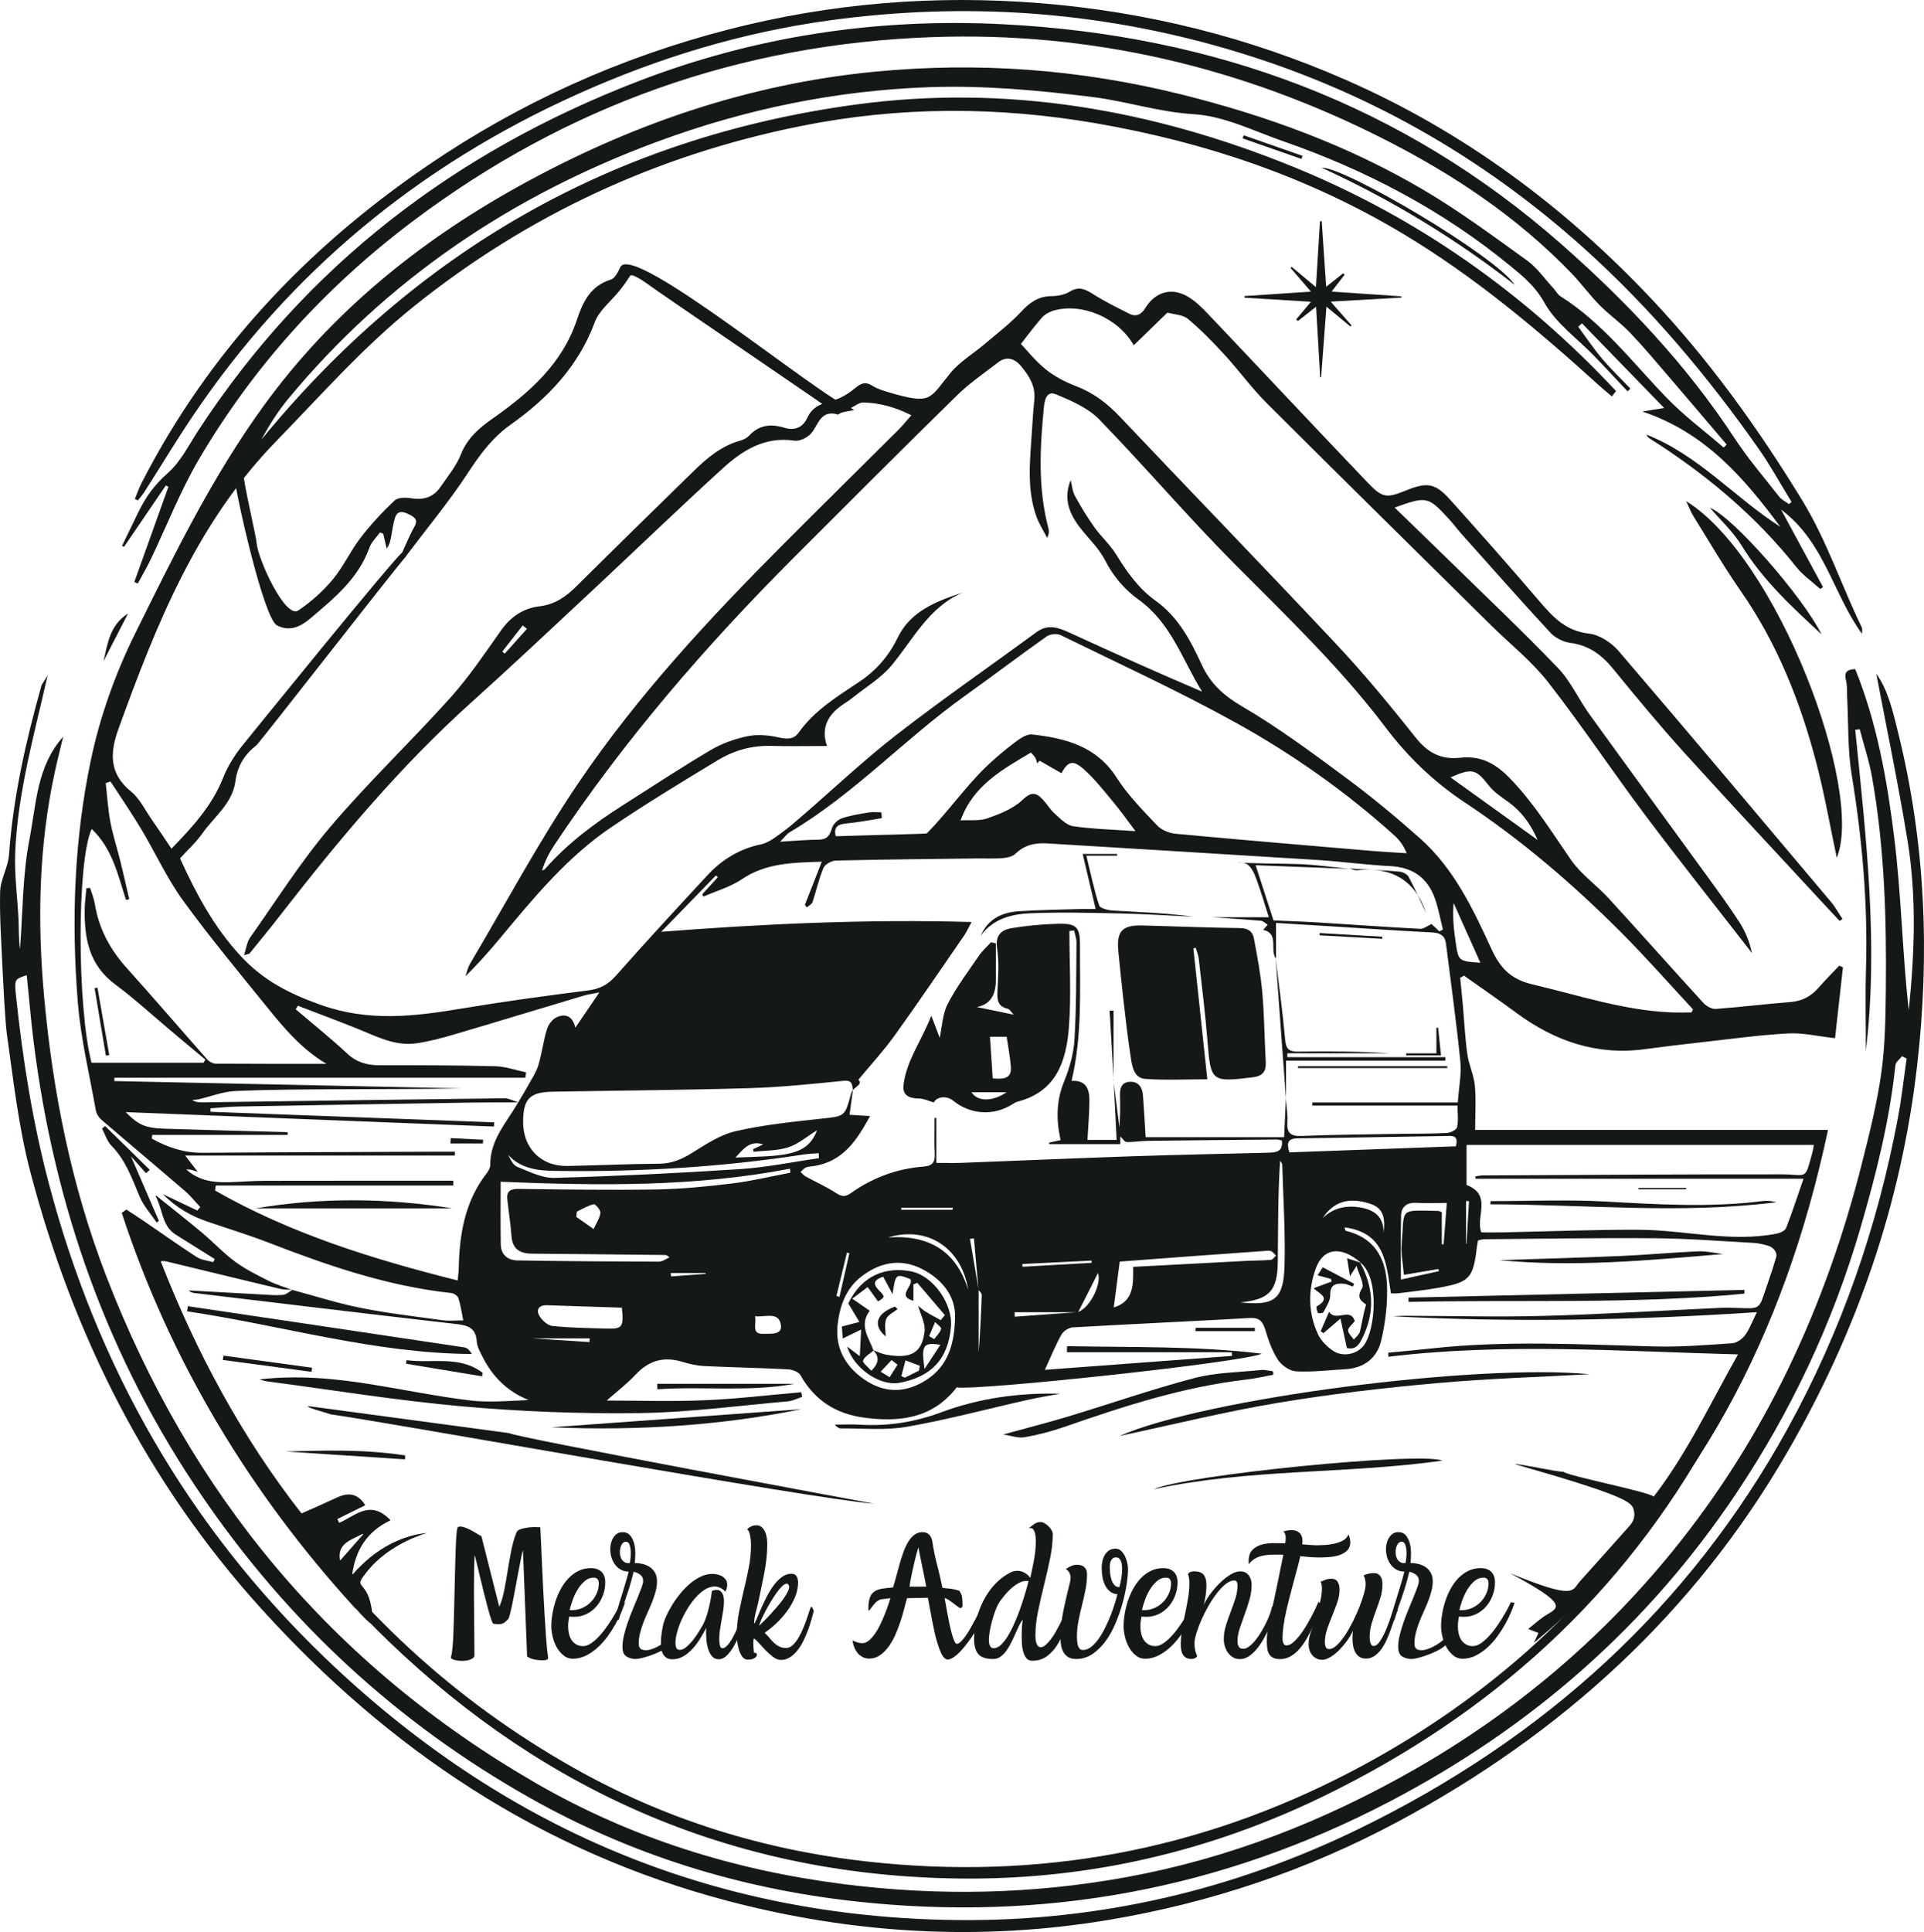 <svg width="249" height="250" viewBox="0 0 249 250" fill="none" xmlns="http://www.w3.org/2000/svg">
<g clip-path="url(#clip0_1_245)">
<path d="M37.846 166.918C40.804 167.708 43.73 168.652 46.728 169.248C50.223 169.943 53.778 170.354 57.314 170.84C58.108 170.949 58.93 170.856 59.954 170.856C59.74 169.812 59.611 168.863 59.323 167.962C59.23 167.672 58.736 167.351 58.395 167.314C50.171 166.428 42.463 163.776 34.83 160.822C32.227 159.814 29.546 158.998 26.901 158.093C24.783 157.367 22.87 156.327 21.079 154.516C22.76 155.317 24.148 155.978 25.537 156.639C25.664 156.49 25.791 156.341 25.918 156.192C25.261 155.494 24.662 154.733 23.938 154.11C20.352 151.026 16.725 147.988 13.138 144.903C12.793 144.606 12.484 144.13 12.406 143.694C11.576 139.035 10.448 134.394 10.07 129.696C9.223 119.183 9.592 108.634 11.767 98.313C12.944 92.726 14.925 87.159 17.469 82.022C22.5 71.862 27.489 61.617 34.22 52.381C42.867 40.516 54.057 31.378 66.931 24.216C81.286 16.229 96.58 10.904 113.089 9.289C126.51 7.977 139.75 8.954 152.848 12.21C163.949 14.968 174.573 18.859 184.375 24.662C188.972 27.384 193.288 30.577 197.621 33.703C198.96 34.668 199.939 36.115 201.075 37.347C201.367 37.663 201.571 38.096 201.921 38.316C207.429 41.786 211.276 46.904 215.692 51.47C217.951 53.806 220.603 55.776 223.077 57.911L223.463 57.526C220.981 54.611 218.51 51.688 216.014 48.785C214.35 46.848 212.711 44.885 210.947 43.038C209.729 41.764 208.247 40.735 207.008 39.478C205.713 38.166 204.627 36.657 203.347 35.329C196.358 28.075 188.061 22.537 179.078 17.986C160.749 8.7 141.253 4.065 120.599 4.806C95.681 5.701 73.293 13.695 53.487 28.578C42.177 37.077 32.857 47.33 25.751 59.42C23.321 63.555 21.576 68.075 19.495 72.408C18.988 73.462 18.388 74.474 17.831 75.504C17.681 75.442 17.531 75.379 17.381 75.317C18.852 71.207 20.325 67.097 21.797 62.987C21.597 62.89 21.659 62.92 21.46 62.823C19.655 65.471 17.851 68.12 16.046 70.768L15.795 70.628C16.508 69.157 17.218 67.684 17.935 66.215C18.859 64.324 20.009 62.707 21.683 61.246C23.39 59.757 24.458 57.544 25.731 55.6C39.599 34.426 58.772 19.702 82.562 10.527C97.751 4.67 113.521 2.315 129.748 3.134C157.182 4.518 181.598 13.544 202.157 31.672C210.591 39.109 218.286 47.247 224.463 56.672C226.201 59.324 228.287 61.758 230.253 64.263C230.571 64.667 231.097 64.913 231.526 65.232C231.637 65.137 231.747 65.042 231.857 64.946C230.43 62.626 229.12 60.227 227.554 58.001C220.981 48.66 213.666 39.94 205.115 32.233C191.698 20.141 176.332 11.455 158.852 6.347C141.936 1.405 124.757 0.242 107.29 2.647C95.934 4.209 85.141 7.507 74.73 12.189C54.118 21.456 37.48 35.25 24.976 53.796C22.796 57.029 20.786 60.372 18.688 63.657C18.44 64.045 18.128 64.392 17.845 64.758C17.714 64.693 17.584 64.628 17.453 64.563C17.744 63.868 17.989 63.152 18.331 62.483C26.964 45.631 39.573 32.19 55.267 21.47C67.186 13.328 80.211 7.437 94.278 3.814C107.536 0.398 120.985 -0.689 134.661 0.415C148.446 1.527 161.636 4.832 174.225 10.358C189.392 17.016 202.383 26.669 213.646 38.588C221.184 46.565 227.516 55.385 233.224 64.718C236.449 69.991 238.312 75.766 240.971 81.232C241.031 81.355 240.979 81.531 240.979 82.018C237.184 76.781 236.148 70.166 230.499 65.937C232.446 69.531 234.186 72.745 235.927 75.959C235.73 76.108 235.779 76.071 235.582 76.22C234.533 75.276 233.332 74.449 232.47 73.363C227.171 66.691 220.717 61.306 213.504 56.742C213.325 56.629 213.178 56.466 213.083 56.238C219.818 58.886 224.481 64.381 230.405 68.167C225.733 61.883 220.721 55.979 212.548 53.249C213.511 53.093 214.318 52.964 215.372 52.794C211.767 49.081 208.249 45.459 204.732 41.837C204.573 41.987 204.413 42.138 204.254 42.289C205.273 43.665 206.225 45.094 207.329 46.4C208.477 47.758 209.773 48.996 211.004 50.286C210.884 50.405 210.763 50.524 210.643 50.643C209.222 49.135 207.814 47.613 206.376 46.121C204.155 43.818 201.348 41.836 199.86 39.148C198.697 37.045 197.074 35.727 195.424 34.375C186.689 27.216 176.797 22.01 166.089 18.285C162.262 16.954 158.418 15.011 154.493 14.777C149.967 14.506 145.772 13.097 141.367 12.551C134.372 11.683 127.385 11.037 120.323 11.28C108.178 11.699 96.469 14.123 85.108 18.317C66.18 25.306 50.083 36.185 37.293 51.616C35.951 53.235 34.838 55.036 33.809 56.906C53.706 32.634 79.183 17.837 110.665 13.54C130.235 10.87 149.135 14.171 167.295 21.553C183.509 28.145 197.365 37.99 209.141 50.596C208.963 50.83 208.785 51.063 208.607 51.297C208.054 50.826 207.489 50.368 206.951 49.88C199.031 42.699 190.871 35.827 181.626 30.279C169.367 22.923 156.07 18.423 141.961 15.975C129.135 13.75 116.341 13.75 103.6 16.32C84.961 20.079 68.236 27.847 53.494 39.7C47.002 44.92 41.559 51.118 35.79 57.042C25.439 67.67 20.227 80.821 15.358 94.246C14.237 97.337 14.046 100.051 16.963 102.427C18.106 103.358 18.79 104.836 19.66 106.081C20.492 107.273 21.294 108.486 22.195 109.815C24.913 107.009 27.445 104.257 28.871 100.65C29.474 99.125 30.398 97.67 31.436 96.385C31.998 95.69 51.236 71.92 52.099 71.458C52.242 71.642 52.42 71.654 52.575 71.781C52.626 71.824 52.629 71.9 52.584 71.949C51.201 73.462 33.562 96.161 33.158 96.468C31.611 97.646 30.72 99.169 30.464 101.104C30.085 103.972 27.706 105.683 26.166 107.871C25.364 109.01 24.3 109.972 23.299 111.074C25.351 115.566 27.61 119.866 31.096 123.649C34.07 126.879 37.424 128.576 41.536 130.038C47.708 132.231 53.576 131.531 59.663 130.516C65.13 129.604 70.628 128.852 76.129 128.156C77.664 127.962 78.704 127.392 79.717 126.246C83.631 121.82 87.642 117.476 91.663 113.144C93.466 111.202 95.822 109.799 98.446 109.267C99.427 109.068 100.309 108.363 101.15 107.762C102.08 107.097 102.939 106.335 103.805 105.588C107.881 102.067 111.802 98.353 116.056 95.054C121.958 90.476 128.117 86.219 134.145 81.797C135.646 80.696 136.997 81.21 138.452 81.879C144.107 84.479 149.784 87.029 155.568 89.494C153.031 85.405 151.576 80.64 147.413 77.636C145.526 76.275 144.084 74.592 143.017 72.498C142.297 71.083 141.093 69.898 140.066 68.643C138.5 66.731 137.525 64.691 138.564 62.131C138.74 62.815 138.788 63.567 139.118 64.17C139.881 65.568 140.717 66.939 141.643 68.238C142.508 69.453 143.669 70.479 144.446 71.738C145.852 74.015 147.338 76.15 149.584 77.757C152.477 79.829 154.088 82.891 155.511 85.989C156.643 88.453 158.357 90.008 160.771 91.419C165.429 94.142 169.788 97.382 174.127 100.594C177.456 103.057 180.654 105.71 183.747 108.454C188.176 112.382 190.645 117.626 193.037 122.828C194.164 125.279 195.548 126.727 198.343 127.381C204.27 128.768 210.061 130.727 216.22 130.998C217.119 131.038 218.022 131.003 218.924 131.003C219.009 130.814 219.017 130.796 219.102 130.607C216.004 127.276 213.003 123.852 209.787 120.635C203.582 114.427 196.938 108.711 189.567 103.831C185.575 101.188 182.182 97.924 179.3 94.106C173.493 86.411 166.518 79.751 159.722 72.917C153.708 66.87 148.179 60.362 142.232 54.246C140.791 52.765 138.63 51.846 136.647 51.02C135.435 50.516 135.184 51.797 135.093 52.726C134.586 57.946 134.315 63.16 135.673 68.315C135.767 68.673 135.797 69.047 135.518 69.6C135.041 68.665 134.453 67.768 134.109 66.788C132.837 63.165 133.321 59.436 133.553 55.729C133.637 54.384 133.725 53.039 133.859 51.699C134.035 49.931 133.148 48.568 132.088 47.317C131.309 46.396 130.258 46.056 129.176 46.889C127.37 48.279 125.464 49.581 123.849 51.164C116.773 58.098 109.773 65.107 102.771 72.113C91.279 83.612 80.713 95.856 71.734 109.366C71.064 110.373 70.509 111.453 70.151 112.657C70.278 112.591 70.441 112.555 70.528 112.456C73.422 109.15 76.916 106.548 80.617 104.192C84.392 101.79 88.132 99.329 91.985 97.052C93.416 96.206 95.081 95.613 96.718 95.27C97.99 95.003 99.428 95.126 100.715 95.409C101.804 95.65 102.699 95.73 103.356 94.803C105.391 91.938 108.327 90.142 111.195 88.233C113.364 86.789 115.035 84.885 116.171 82.525C117.838 79.066 121.176 77.803 124.627 76.658C120.179 78.559 118.219 82.694 115.4 86.084C114.007 87.759 112.004 88.95 110.264 90.344C109.796 90.719 109.271 91.022 108.787 91.377C106.899 92.761 106.313 94.48 107.027 96.532C104.58 96.532 102.196 96.585 99.816 96.518C97.306 96.447 94.985 97.108 92.908 98.362C88.276 101.157 83.65 103.973 79.171 106.994C73.443 110.857 69.11 116.126 64.761 121.353C63.34 123.06 61.871 124.729 60.234 126.321C60.426 125.787 60.537 125.207 60.822 124.726C65.454 116.904 69.75 108.863 74.841 101.339C82.487 90.038 91.805 80.023 101.468 70.337C106.388 65.404 111.356 60.517 116.292 55.599C116.82 55.072 117.283 54.483 117.945 53.731C115.861 52.681 113.854 52.131 111.733 52.083C111.198 52.071 110.651 52.538 110.11 52.785C110.253 52.879 110.395 52.972 110.538 53.065C109.968 53.17 109.396 53.264 108.83 53.388C108.678 53.422 108.52 53.648 108.411 53.619C106.115 52.995 105.926 55.046 104.92 56.135C104.444 56.651 103.475 57.119 102.82 57.021C98.961 56.444 96.076 58.29 93.513 60.625C87.875 65.761 82.39 71.059 76.816 76.262C71.559 81.168 66.327 86.102 60.978 90.91C51.694 99.256 43.78 108.765 36.175 118.549C34.91 120.177 33.599 121.77 32.3 123.373C32.245 123.441 32.102 123.441 31.578 123.604C31.878 122.697 31.955 121.905 32.358 121.334C35.764 116.512 38.933 111.489 42.749 106.996C47.667 101.206 53.212 95.933 58.295 90.271C60.716 87.574 62.75 84.535 64.847 81.573C66.092 79.814 67.703 78.708 69.817 78.456C71.811 78.217 73.245 77.211 74.597 75.869C79.619 70.883 84.678 65.931 89.741 60.985C91.502 59.265 93.365 57.679 95.85 57.001C96.258 56.889 96.689 56.651 96.972 56.349C98.256 54.973 99.768 54.819 101.494 55.344C102.83 55.751 103.892 55.343 104.481 54.056C105.114 52.675 106.275 52.204 107.695 51.849C108.739 51.588 109.765 50.968 110.598 50.276C111.376 49.63 111.953 49.313 112.895 49.913C113.483 50.287 114.188 50.513 114.867 50.716C120.634 52.434 120.219 51.652 123.007 48.262C124.218 46.791 125.977 45.757 127.461 44.494C129.059 43.135 130.75 41.852 132.166 40.326C133.276 39.128 134.384 38.337 136.083 38.318C136.879 38.31 137.784 38.145 138.44 37.741C139.607 37.021 140.418 37.395 141.43 38.038C142.939 38.998 144.561 39.792 146.164 40.601C147.066 41.057 147.732 40.663 148.225 39.859C149.502 37.777 151.604 37.141 153.714 38.374C154.727 38.966 155.598 39.843 156.414 40.702C163.266 47.918 170.068 55.18 176.936 62.382C178.93 64.473 179.421 64.49 181.997 63.451C184.701 62.359 185.736 62.503 187.677 64.661C191.598 69.02 195.48 73.415 199.29 77.867C201.014 79.882 202.671 81.657 205.645 81.986C207.006 82.136 208.556 83.164 209.479 84.241C218.708 95.004 227.828 105.858 236.962 116.7C237.531 117.375 237.955 118.167 238.446 118.905C238.327 118.996 238.208 119.086 238.089 119.177C237.605 118.658 237.118 118.142 236.637 117.621C230.435 110.913 224.185 104.248 218.053 97.48C214.843 93.936 211.788 90.251 208.769 86.548C207.289 84.732 205.622 83.495 203.197 83.18C202.296 83.063 201.265 82.535 200.653 81.874C196.781 77.686 193.006 73.41 189.207 69.158C188.628 68.51 188.111 67.808 187.524 67.168C184.82 64.22 184.649 64.186 180.486 65.678C182.738 67.861 184.92 69.959 187.083 72.075C191.945 76.832 196.894 81.511 201.605 86.409C203.274 88.144 204.288 90.468 205.714 92.444C210.794 99.48 215.929 106.478 221.028 113.5C222.429 115.431 223.84 117.361 225.128 119.364C225.896 120.557 226.433 121.892 226.734 123.321C222.115 117.368 217.418 111.471 212.897 105.447C208.633 99.765 204.7 93.84 200.329 88.242C198.213 85.532 195.42 83.331 192.947 80.888C183.268 71.324 173.568 61.781 163.94 52.169C161.982 50.214 160.351 47.947 158.477 45.906C156.981 44.276 155.428 42.674 153.727 41.26C153.058 40.703 151.918 40.691 151.078 40.455C149.69 41.803 148.25 43.201 146.727 44.68C144.709 41.093 139.967 39.143 136.349 40.193C135.802 40.351 135.221 40.676 134.853 41.091C133.88 42.185 133.015 43.371 132.122 44.501C132.871 45.286 133.97 46.694 135.332 47.79C136.487 48.719 137.884 49.443 139.285 49.979C141.555 50.847 143.33 52.224 144.977 53.965C154.282 63.805 163.722 73.523 172.984 83.401C176.588 87.246 179.944 91.326 183.219 95.448C184.771 97.4 186.483 98.331 188.987 98.051C191.7 97.746 193.622 98.827 195.557 100.859C198.597 104.051 200.846 107.692 203.303 111.252C204.603 113.135 206.619 114.529 208.195 116.247C212.308 120.734 216.343 125.289 220.453 129.779C220.829 130.191 221.536 130.59 222.055 130.552C225.288 130.317 228.507 129.91 231.738 129.658C233.281 129.537 234.427 128.885 235.399 127.762C236.237 126.794 237.15 125.888 238.031 124.955C238.274 125.064 238.267 125.061 238.51 125.17C238.17 128.212 237.83 131.255 237.486 134.34C235.281 134.097 233.318 133.619 231.388 133.725C227.665 133.928 223.958 134.447 220.248 134.861C217.79 135.135 215.334 135.428 212.884 135.759C206.624 136.605 201.19 134.707 196.246 131.062C194.016 129.418 191.73 127.848 189.468 126.246C189.236 126.376 189.208 126.391 188.976 126.521C189.089 127.677 189.208 128.833 189.312 129.991C189.503 132.136 189.604 134.293 189.901 136.423C190.091 137.783 190.743 139.089 190.869 140.448C191.042 142.307 190.912 144.192 190.912 146.21H236.577C231.015 172.391 219.562 195.11 198.503 212.588C198.689 212.191 198.875 211.796 199.106 211.303C198.708 211.149 198.335 211.004 197.768 210.785C198.623 210.119 199.333 209.445 200.157 208.951C201.767 207.987 202.939 207.596 195.421 203.566C204.053 207.109 203.402 205.801 204.484 204.604C206.599 202.266 208.684 199.902 210.791 197.557C211.398 196.882 211.703 196.276 211.4 195.255C211.113 194.289 209.691 193.352 196.048 189.461C196.363 189.327 201.998 190.568 202.313 190.434C202.953 191.008 213.281 192.996 214.02 193.659C218.35 188.048 221.406 181.482 224.933 175.257C209.738 174.854 194.705 173.741 179.682 175.562C179.672 175.387 179.662 175.213 179.652 175.038C181.528 174.855 183.407 174.691 185.281 174.485C194.889 173.429 204.507 173.968 214.129 174.228C217.473 174.318 220.832 174.041 224.176 173.814C224.762 173.775 225.467 173.272 225.835 172.78C226.403 172.022 226.728 171.088 227.372 169.794C211.453 170.845 195.875 171.131 180.275 170.332C180.723 170.306 181.17 170.256 181.618 170.257C187.669 170.27 193.724 170.437 199.77 170.274C207.35 170.068 214.921 169.589 222.497 169.242C223.374 169.201 224.257 169.217 225.135 169.253C227.689 169.359 227.677 169.364 228.487 166.927C228.902 165.679 229.352 164.44 229.828 163.212C230.163 162.349 229.699 161.438 228.792 161.183C228.217 161.022 227.624 160.864 227.032 160.833C222.756 160.601 218.48 160.261 214.202 160.225C206.839 160.163 199.474 160.295 192.11 160.354C191.845 160.356 191.581 160.447 191.29 160.501C191.233 160.804 191.17 161.062 191.139 161.325C190.659 165.421 190.225 165.916 186.134 166.644C184.404 166.951 182.651 167.13 180.908 167.355C180.644 167.389 180.372 167.359 180.009 167.359C179.408 163.605 179.314 159.516 174.015 158.819C174.099 159.108 174.106 159.247 174.146 159.257C178.177 160.233 179.475 163.19 179.518 166.788C179.544 169.017 179.264 171.298 178.748 173.471C178.218 175.706 176.567 177.028 174.118 177.171C171.987 177.294 169.847 177.559 167.728 177.448C166.904 177.405 165.861 176.669 165.387 175.951C164.629 174.802 164.164 173.434 163.761 172.105C163.436 171.03 163.034 170.476 161.744 170.549C154.114 170.982 146.478 171.322 138.848 171.759C138.325 171.789 137.62 172.238 137.369 172.689C136.595 174.079 136.001 175.563 135.226 177.253C143.292 176.652 151.367 176.051 159.44 175.45C159.429 175.148 159.434 175.282 159.422 174.98H138.074C138.082 174.717 138.091 174.453 138.1 174.19C146.503 174.361 154.917 174.15 163.296 175.16C161.087 176.28 126.384 179.978 123.81 179.523C120.727 183.523 116.482 184.061 111.837 183.441C108.154 182.949 105.4 181.172 103.59 177.941C103.355 177.52 102.548 177.217 101.988 177.188C98.365 177.002 94.735 176.936 91.111 176.763C90.191 176.718 89.258 176.506 88.375 176.235C85.898 175.475 83.968 176.041 82.258 177.874C81.154 179.057 79.841 180.053 78.513 181.229C82.755 181.229 86.985 181.369 91.201 181.189C95.371 181.011 99.526 180.51 103.687 180.151C103.73 180.352 103.772 180.554 103.814 180.755C103.198 180.954 102.593 181.276 101.963 181.332C95.561 181.893 89.16 182.767 82.749 182.85C75.12 182.948 67.454 182.661 59.855 181.983C51.331 181.221 42.866 179.835 34.375 178.717C34.22 178.697 34.07 178.63 33.59 178.487C38.7 177.911 43.428 178.387 48.137 179.145C52.366 179.825 56.568 180.699 60.816 181.212C63.29 181.51 65.832 181.266 68.422 181.164C65.692 180.075 63.776 178.176 62.495 175.653C62.16 174.993 61.748 174.29 61.702 173.586C61.594 171.95 60.698 171.516 59.181 171.342C47.831 170.042 36.49 168.668 25.147 167.314C24.892 167.284 24.644 167.209 24.419 166.978C27.548 167.152 30.676 167.331 33.804 167.498C34.737 167.548 35.679 167.639 36.602 167.559C37.044 167.52 37.452 167.123 37.876 166.888L37.845 166.917L37.846 166.918ZM126.64 166.909C126.442 164.688 126.243 162.466 126.045 160.245C125.873 160.265 125.701 160.284 125.528 160.304C125.903 162.502 126.277 164.699 126.652 166.896V175.001C126.846 172.537 126.972 170.046 127.055 167.553C127.062 167.347 126.777 167.132 126.639 166.909L126.64 166.909ZM139.513 169.785C141.138 169.133 142.57 166.147 142.103 164.72C141.293 166.328 140.418 168.068 139.53 169.798H131.308C131.316 169.991 131.323 170.184 131.331 170.377C134.058 170.18 136.785 169.982 139.513 169.785ZM176.001 163.338L176.126 163.409C173.602 161.189 171.258 161.425 170.275 164.174C169.269 166.989 169.294 169.909 170.582 172.665C170.968 173.492 171.733 174.247 172.506 174.78C173.76 175.645 175.639 175.247 176.493 174.099C178.081 171.964 178.506 165.154 176.001 163.338V163.338ZM67.074 142.644C65.103 142.652 63.132 142.638 61.161 142.67C51.042 142.832 40.922 143 30.804 143.183C29.613 143.205 28.424 143.335 27.234 143.415C27.235 143.565 27.236 143.714 27.237 143.863C39.478 144.318 51.718 144.773 63.959 145.228C63.949 145.41 63.939 145.591 63.929 145.773C47.925 145.146 31.92 144.52 16.265 143.907C17.932 145.564 18.743 145.971 21.354 146.055C26.644 146.225 31.936 146.354 37.227 146.499C37.227 146.617 37.227 146.735 37.227 146.854H19.699C19.68 147.013 19.662 147.171 19.643 147.33C21.669 148.463 23.8 149.188 26.227 149.17C36.288 149.094 46.35 149.07 56.411 149.028C57.231 149.025 58.05 149.028 58.87 149.028C58.863 149.195 58.857 149.362 58.85 149.528H23.97C24.633 150.387 25.017 150.884 25.59 151.625C25.041 151.459 24.841 151.382 24.633 151.341C24.495 151.313 24.347 151.335 24.115 151.335C25.778 152.817 27.674 153.027 29.633 152.976C31.172 152.935 32.71 152.796 34.249 152.792C42.385 152.773 50.521 152.783 58.658 152.783C58.658 152.99 58.659 153.197 58.659 153.404H27.932C27.896 153.617 27.86 153.831 27.824 154.044C37.575 159.619 48.211 162.923 59.228 165.689C59.291 165.026 59.359 164.609 59.367 164.191C59.452 159.784 60.125 155.546 62.928 151.891C63.181 151.56 63.455 151.126 63.45 150.742C63.409 147.497 65.584 145.223 67.065 142.647C67.514 141.884 67.983 141.132 68.408 140.356C68.862 139.528 69.41 138.717 69.675 137.83C70.134 136.295 70.323 134.682 70.795 133.152C70.98 132.552 71.515 131.859 72.076 131.61C73.17 131.124 74.127 131.472 74.457 132.977C75.518 131.423 76.429 130.086 77.567 128.416C76.601 128.611 76.062 128.676 75.551 128.829C69.929 130.509 64.318 132.223 58.689 133.88C57.123 134.341 55.527 134.764 53.914 135C51.1 135.412 48.682 134.08 46.194 133.086C43.659 132.072 41.099 131.118 38.551 130.138C38.458 130.293 38.366 130.448 38.273 130.603C40.504 132.505 42.798 134.342 44.943 136.333C46.166 137.469 47.497 137.844 49.113 137.842C54.118 137.833 59.125 137.843 64.128 137.971C65.453 138.005 66.766 138.484 68.085 138.759C68.053 138.994 68.021 139.228 67.989 139.462H14.8C14.799 139.604 14.799 139.745 14.798 139.887C29.777 140.202 44.756 140.518 59.735 140.833C54.415 140.94 49.093 140.914 43.771 140.947C39.319 140.974 34.864 140.98 30.419 141.182C28.846 141.253 27.301 141.88 25.739 142.239C25.458 142.304 25.162 142.303 24.873 142.333C25.362 142.644 25.84 142.65 26.316 142.643C39.293 142.461 52.269 142.268 65.246 142.117C65.853 142.109 66.465 142.46 67.074 142.644ZM110.363 141.029C110.296 140.316 110.291 139.743 109.165 139.855C105.133 140.256 101.093 140.684 97.046 140.804C88.539 141.056 80.026 141.112 71.516 141.266C68.554 141.319 67.718 142.191 67.7 145.139C67.679 148.568 70.026 150.943 73.437 150.875C77.39 150.795 81.341 150.61 85.293 150.583C86.918 150.572 88.213 150.024 89.557 149.188C91.342 148.078 93.205 146.835 95.209 146.374C98.824 145.543 102.558 145.161 106.262 144.758C109.321 144.426 109.331 144.532 110.128 141.554C110.182 141.349 110.303 141.161 110.393 140.965C110.251 142.016 110.108 143.066 109.948 144.251C110.782 144.302 111.574 144.351 112.605 144.415C110.873 147.573 109.094 150.34 105.24 150.893C104.914 150.94 104.565 150.951 104.275 151.082C104.017 151.197 103.826 151.455 103.606 151.65C103.815 151.842 103.995 152.083 104.238 152.216C105.565 152.945 106.962 153.567 108.224 154.389C108.944 154.858 109.407 154.889 110.094 154.399C112.912 152.393 116.076 151.216 119.548 150.949C120.728 150.858 121.017 150.343 120.969 149.291C120.9 147.752 120.952 146.207 120.952 144.664C121.028 144.663 121.104 144.662 121.18 144.661V150.475C122.375 150.475 123.407 150.509 124.437 150.47C131.792 150.192 139.145 149.87 146.501 149.621C152.325 149.424 158.153 149.309 163.979 149.162C165.038 149.135 166.096 149.122 165.894 147.567C165.624 147.521 165.41 147.452 165.197 147.454C159.644 147.504 154.092 147.554 148.54 147.624C147.628 147.636 146.716 147.805 145.807 147.776C145.539 147.767 145.285 147.325 144.987 147.047V148.055H135.78C135.777 147.988 135.775 147.921 135.773 147.855C136.257 147.749 136.741 147.644 137.261 147.531C136.68 144.912 136.689 142.473 137.691 140.001C138.387 138.283 138.939 136.414 139.052 134.582C139.31 130.392 139.271 126.185 139.319 121.985C139.325 121.461 139.121 120.933 139.014 120.407C138.81 120.428 138.604 120.448 138.399 120.469C138.399 124.659 138.659 128.87 138.327 133.035C137.985 137.295 136.71 141.268 131.683 142.553C131.426 142.619 131.192 142.79 130.961 142.932C128.538 144.42 125.597 144.231 123.379 142.442C122.431 141.676 121.159 141.97 120.851 142.658C120.187 142.467 119.592 142.163 118.992 142.152C117.702 142.128 116.75 141.809 116.939 140.328C117.343 137.182 119.266 134.669 120.531 131.431C121.049 132.794 121.375 133.653 121.616 134.289C121.924 132.886 121.965 131.246 122.645 129.921C123.776 127.722 125.294 125.711 126.7 123.655C127.132 123.022 127.732 122.499 128.256 121.926C128.464 121.975 128.672 122.024 128.88 122.073C128.88 123.662 128.882 125.251 128.88 126.839C128.878 128.864 128.056 130.018 126.414 130.303C127.694 130.569 129.357 130.915 131.186 131.295C130.887 130.986 130.691 130.596 130.416 130.533C129.075 130.22 129.034 129.335 129.088 128.221C129.178 126.393 129.32 124.526 129.04 122.736C128.778 121.062 129.552 120.331 130.9 120.106C132.888 119.773 134.919 119.587 136.937 119.535C139.289 119.473 139.777 119.946 139.768 122.248C139.745 128.102 140.076 133.979 138.682 139.863C140.565 139.749 140.988 140.944 140.987 142.34C140.987 144.038 140.831 145.735 140.739 147.501H144.513C144.377 144.779 144.252 142.266 144.127 139.752L144.104 139.776C144.361 141.811 144.618 143.846 144.874 145.881C144.961 144.565 144.99 143.239 144.951 141.915C144.922 140.975 145.03 140.074 146.169 139.984C147.308 139.894 147.838 140.682 147.919 141.714C148.064 143.56 148.159 145.41 148.267 147.146H166.188C166.271 145.307 166.343 143.71 166.415 142.114C166.487 143.129 166.663 144.15 166.605 145.159C166.526 146.526 166.938 147.056 168.447 146.993C172.675 146.818 176.909 146.794 181.14 146.719C183.174 146.683 185.21 146.713 187.24 146.608C187.716 146.584 188.492 146.203 188.568 145.864C188.761 145.016 188.632 144.098 188.632 143.056H169.835C169.835 142.924 169.835 142.793 169.835 142.662H188.662C188.8 140.729 189.16 139.014 188.994 137.349C188.485 132.262 187.777 127.195 187.137 122.121C187.012 121.124 186.458 120.716 185.384 120.66C180.557 120.412 175.735 120.079 170.911 119.778C168.91 119.653 166.909 119.534 165.14 119.426V124.045C164.26 122.911 165.613 120.799 163.473 120.326C163.677 120.095 163.869 119.879 164.062 119.662C163.771 119.483 163.492 119.172 163.187 119.146C160.877 118.949 158.561 118.809 156.851 118.693H164.211C163.632 116.89 163.173 115.304 162.602 113.759C162.346 113.065 162.003 112.27 161.441 111.857C160.961 111.503 160.113 111.627 159.429 111.539C162.338 111.787 165.251 111.707 168.157 111.814C170.338 111.894 172.51 112.214 174.686 112.428C170.618 112.272 166.551 112.115 162.502 111.959C163.283 114.372 164.021 116.648 164.816 119.101C166.643 119.183 168.657 119.246 170.668 119.369C175.037 119.637 179.402 119.959 183.773 120.188C184.258 120.214 184.768 119.784 185.266 119.566C185.608 119.886 185.949 120.207 186.291 120.527C186.44 120.444 186.589 120.361 186.738 120.278C186.402 118.943 186.166 117.575 185.709 116.281C184.77 113.622 182.872 112.219 179.915 112.072C176.788 111.917 173.678 111.481 170.553 111.283C158.87 110.542 147.183 109.854 135.499 109.133C133.944 109.038 132.588 109.333 131.426 110.466C131.051 110.833 130.354 110.991 129.786 111.038C128.695 111.129 127.59 111.066 126.49 111.079C120.389 111.156 114.287 111.211 108.188 111.356C107.622 111.37 106.768 111.838 106.57 112.307C105.968 113.726 105.649 115.259 105.156 116.726C105.062 117.005 104.674 117.19 104.422 117.418C104.335 117.312 104.248 117.205 104.161 117.099C104.874 115.281 105.586 113.463 106.355 111.5C102.585 111.626 99.117 111.667 96.007 113.773C94.529 114.774 92.706 115.286 91.04 116.019C90.986 115.921 90.932 115.822 90.879 115.723C91.555 114.983 92.232 114.243 92.909 113.503C92.824 113.43 92.739 113.358 92.655 113.286C90.413 115.592 88.171 117.898 85.572 120.572C99.155 119.518 112.262 118.927 125.742 119.305C125.285 120.14 125.072 120.626 124.776 121.056C121.79 125.383 118.843 129.736 115.773 134.006C114.368 135.962 112.715 137.747 111.087 139.716C111.633 140.215 110.867 140.575 110.365 141.028L110.363 141.029ZM119.963 107.824C122.442 105.328 124.975 101.791 127.497 99.337C128.694 98.172 129.987 97.089 131.322 96.077C131.975 95.582 132.867 94.958 133.575 95.037C137.91 95.524 141.925 96.569 144.509 100.618C145.946 102.87 147.887 104.832 149.742 106.797C150.302 107.391 151.308 107.806 152.151 107.885C160.467 108.665 168.792 109.361 177.115 110.069C178.757 110.208 180.405 110.295 182.05 110.406C181.637 109.384 181.116 108.701 180.486 108.132C174.234 102.487 167.352 97.625 159.985 93.544C152.592 89.447 144.876 85.907 137.27 82.184C136.801 81.954 135.903 82.036 135.475 82.339C131.915 84.857 128.445 87.499 124.895 90.032C117.078 95.61 110.538 102.763 102.194 107.692C101.83 107.907 101.573 108.297 100.959 108.913C102.92 108.802 104.396 108.658 105.872 108.655C106.96 108.652 107.38 108.184 107.655 107.196C107.8 106.673 108.4 106.077 108.932 105.893C110.06 105.501 111.272 105.325 112.462 105.126C112.981 105.039 113.528 105.112 114.062 105.112C114.085 105.363 114.108 105.614 114.131 105.864C112.61 106.101 111.096 106.415 109.565 106.549C108.41 106.651 107.876 107.011 108.16 108.208C115.145 107.983 120.019 107.91 119.963 107.825V107.824ZM42.245 137.658C39.089 135.783 36.837 133.134 34.659 130.439C30.944 125.842 27.149 121.293 23.684 116.517C21.595 113.636 20.109 110.341 18.274 107.277C17.02 105.185 15.63 103.17 14.301 101.121C14.095 101.191 13.89 101.261 13.684 101.331C13.875 103.005 13.97 104.698 14.284 106.351C14.614 108.093 15.171 109.791 15.598 111.516C15.996 113.123 16.352 114.739 16.727 116.351C16.588 116.386 16.451 116.421 16.312 116.456C15.26 113.213 14.548 109.804 11.867 107.267C9.953 111.298 9.959 130.207 11.842 137.512H26.346C26.424 137.38 26.501 137.247 26.579 137.116C25.144 135.913 23.708 134.712 22.274 133.509C19.817 131.45 17.453 129.271 14.882 127.359C11.541 124.875 10.916 121.456 10.958 117.725C10.968 116.794 11.104 115.864 11.182 114.934C11.34 114.918 11.5 114.903 11.658 114.888C11.868 115.576 12.16 116.252 12.273 116.955C12.781 120.141 14.226 122.839 16.396 125.25C19.919 129.163 23.341 133.162 26.832 137.102C27.082 137.383 27.55 137.632 27.919 137.635C32.694 137.67 37.469 137.658 42.245 137.658V137.658ZM190.986 152.527C190.961 152.431 190.935 152.335 190.91 152.239C191.224 152.189 191.538 152.098 191.853 152.097C204.773 152.036 217.692 151.941 230.612 151.959C233.944 151.963 233.544 152.85 234.568 149.073C234.65 148.771 234.687 148.457 234.744 148.15H189.799V153.328C193.192 154.651 190.911 157.453 191.712 159.467C192.597 159.467 193.517 159.483 194.436 159.465C200.37 159.346 206.304 159.095 212.237 159.131C218.137 159.168 223.996 160.793 229.932 159.63C230.38 159.542 231.01 159.259 231.146 158.912C231.923 156.942 232.574 154.924 233.406 152.527H190.986ZM124.318 106.154C125.528 106.081 126.766 106.254 127.804 105.886C129.401 105.32 131.123 104.647 132.303 103.526C133.427 102.457 134.054 102.484 134.953 103.452C135.506 104.047 135.924 104.777 136.528 105.31C137.243 105.942 138.038 106.787 138.892 106.91C141.466 107.28 144.085 107.345 146.951 107.548C145.906 106.166 145.076 104.976 144.148 103.865C142.9 102.374 141.7 100.81 140.25 99.526C138.839 98.276 138.212 98.524 137.364 100.051C136.428 99.513 135.484 98.97 134.539 98.427C134.44 98.547 134.34 98.666 134.24 98.787C134.159 98.541 134.111 98.279 133.987 98.056C133.867 97.84 133.669 97.665 133.423 97.376C129.691 99.598 125.94 101.642 124.317 106.154L124.318 106.154ZM102.289 151.744C102.271 151.572 102.254 151.399 102.237 151.226C89.948 153.598 77.554 153.435 64.795 152.918C64.795 155.712 64.756 158.394 64.812 161.074C64.839 162.361 65.73 163.076 66.959 163.096C73.06 163.197 79.163 163.238 85.265 163.255C85.724 163.256 86.184 162.9 86.644 162.71C86.339 162.394 86.182 162.396 86.025 162.394C80.307 162.335 74.588 162.264 68.87 162.223C67.251 162.212 66.306 161.607 66.192 159.902C66.086 158.317 65.817 156.743 65.654 155.16C65.544 154.086 66.107 153.829 67.153 153.842C73.091 153.916 79.032 154.013 84.969 153.911C88.248 153.854 91.533 153.527 94.79 153.131C97.309 152.824 99.79 152.218 102.288 151.745L102.289 151.744ZM123.599 170.587C123.732 167.971 122.168 165.647 119.298 164.192C116.499 162.774 113.832 163.363 111.451 165.205C109.42 166.776 108.652 169.107 108.397 171.455C108.078 174.382 109.369 176.797 111.864 178.507C114.248 180.14 116.744 180.312 119.3 178.911C122.356 177.237 123.503 174.523 123.599 170.587ZM105.981 149.869C105.972 149.654 105.963 149.438 105.954 149.223C105.306 149.276 104.653 149.29 104.013 149.389C93.342 151.035 82.599 151.672 71.809 151.51C69.647 151.478 67.421 151.252 65.769 149.437C66.075 150.056 66.413 150.779 66.959 150.995C68.507 151.605 70.154 152.459 71.738 152.415C79.754 152.191 87.769 151.805 95.771 151.28C99.191 151.056 102.578 150.354 105.981 149.869H105.981ZM166.868 149.117C174.042 148.855 181.24 148.592 188.415 148.33C188.838 146.79 187.829 146.986 187.05 146.997C180.694 147.095 174.338 147.228 167.981 147.295C166.708 147.308 166.473 147.823 166.868 149.117V149.117ZM80.486 169.213C77.186 169.104 73.966 168.995 70.745 168.895C69.747 168.864 69.369 169.49 69.788 170.226C70.123 170.816 70.85 171.506 71.467 171.573C73.748 171.818 76.055 171.841 78.353 171.912C80.572 171.981 80.714 171.803 80.486 169.212V169.213ZM144.142 169.181C146.748 168.402 146.683 166.187 146.645 163.928C151.641 163.664 156.507 163.402 161.373 163.151C162.414 163.098 163.461 163.113 164.497 163.022C164.726 163.001 164.926 162.662 165.139 162.47C164.924 162.268 164.741 161.976 164.486 161.89C164.192 161.791 163.834 161.861 163.506 161.884C160.222 162.117 156.937 162.351 153.653 162.592C150.664 162.812 147.676 163.04 144.914 163.247C144.648 165.295 144.397 167.223 144.142 169.18V169.181ZM199.001 108.692C198.049 106.553 196.884 104.972 195.169 103.745C194.292 103.117 193.343 102.493 192.696 101.664C191.023 99.523 190.541 99.35 187.725 100.591C191.412 103.239 195.051 105.854 199.001 108.692H199.001ZM181.302 165.574C183.088 165.179 184.65 164.834 186.211 164.489C186.192 164.395 186.174 164.301 186.156 164.208C184.728 164.45 183.301 164.692 181.688 164.965C181.572 163.509 181.295 162.224 181.4 160.969C181.795 156.249 180.936 156.597 186.156 156.693C186.258 156.695 186.358 156.762 186.593 156.847V161.006C186.672 161.008 186.751 161.009 186.831 161.011C186.96 159.327 187.089 157.643 187.242 155.659C185.766 155.659 184.518 155.71 183.275 155.645C182.027 155.579 181.354 156.183 181.325 157.301C181.254 159.963 181.302 162.628 181.302 165.574ZM160.516 168.527C164.941 168.981 166.124 168.154 166.241 163.768C166.358 159.415 166.071 155.053 165.945 150.695C165.94 150.53 165.764 150.37 165.667 150.207C165.38 154.598 165.414 158.937 165.37 163.275C165.331 167.047 164.253 168.165 160.516 168.527ZM128.119 134.156C128.24 135.991 128.357 137.76 128.475 139.541C129.847 139.665 130.958 139.613 130.823 138.001C130.715 136.729 130.471 135.468 130.281 134.157H128.12L128.119 134.156ZM191.587 124.579C190.395 121.917 189.259 119.38 188.123 116.843C187.968 118.687 188.156 120.408 188.416 122.117C188.759 124.37 188.812 124.391 191.587 124.578V124.579ZM95.175 149.783C101.45 149.564 104.463 149.673 105.739 146.251C104.458 147.041 103.346 148.023 102.045 148.451C100.63 148.917 99.039 148.867 97.525 149.042C97.505 148.929 97.486 148.815 97.467 148.702C97.879 148.507 98.29 148.313 98.775 148.084C96.997 147.507 96.165 148.744 95.175 149.784L95.175 149.783ZM114.942 160.121C120.172 159.757 123.746 161.832 125.294 166.888C124.492 161.655 120.186 158.539 114.942 160.121ZM97.717 170.319C97.942 171.361 97.153 172.689 98.888 172.595C99.742 172.548 101.297 172.789 101.056 171.41C100.756 169.69 99.113 170.46 97.717 170.319ZM74.661 156.779C74.635 157.005 74.608 157.232 74.581 157.458C75.328 157.984 76.075 158.511 76.822 159.037C77.138 158.346 77.601 157.675 77.705 156.955C77.757 156.604 77.053 155.78 76.839 155.826C76.078 155.991 75.382 156.438 74.662 156.778L74.661 156.779ZM171.183 157.608C172.526 156.332 174.095 155.954 175.9 156.22C177.82 156.503 179.069 157.387 179.067 159.537C179.245 157.869 179.215 156.378 177.318 155.76C174.625 154.882 172.619 155.435 171.183 157.608ZM130.264 141.332H125.735C126.502 142.603 128.525 142.54 130.264 141.332ZM132.304 163.56C132.31 163.678 132.317 163.796 132.323 163.914C135.311 163.745 138.298 163.576 141.286 163.407C141.281 163.311 141.277 163.215 141.272 163.12C138.283 163.266 135.293 163.413 132.304 163.56ZM76.293 173.659C76.3 173.5 76.307 173.342 76.314 173.184H66.883C66.883 173.141 66.882 173.098 66.882 173.055C70.019 173.256 73.156 173.457 76.293 173.659ZM190.115 155.428C189.988 155.422 189.86 155.416 189.733 155.41V160.946C189.752 160.948 189.771 160.95 189.79 160.952C189.899 159.11 190.007 157.269 190.115 155.428H190.115ZM123.278 156.537C123.288 156.453 123.299 156.369 123.31 156.285H116.64C116.64 156.369 116.641 156.453 116.641 156.537H123.278ZM68.2 81.367C68.016 81.221 67.833 81.076 67.649 80.931C66.766 82.062 65.882 83.193 64.999 84.324C65.109 84.408 65.218 84.493 65.327 84.577C66.284 83.507 67.243 82.437 68.2 81.367ZM91.299 164.838C91.309 164.8 91.32 164.761 91.33 164.723H86.806C86.82 164.871 86.833 165.019 86.846 165.168C88.33 165.058 89.814 164.948 91.299 164.838ZM108.252 167.676C108.38 167.726 108.508 167.776 108.636 167.826C109.066 165.936 109.497 164.047 109.927 162.157C109.821 162.132 109.716 162.107 109.61 162.082C109.157 163.947 108.705 165.811 108.252 167.676Z" fill="#151915"/>
<path d="M6.165 87.383C4.463 94.951 2.304 102.45 1.968 110.243C1.842 113.154 2.264 116.087 2.395 119.011C2.452 120.279 2.404 121.552 2.589 122.819C2.956 118.078 2.906 113.26 3.809 108.619C4.691 104.084 4.738 99.171 8.172 95.335C7.814 96.843 7.43 98.347 7.101 99.862C4.995 109.543 4.818 119.301 5.723 129.13C6.856 141.421 9.246 153.419 13.701 165C24.561 193.228 42.828 215.45 69.461 230.793C81.738 237.865 95.062 242.014 109.206 243.807C121.426 245.356 133.552 245.117 145.652 242.922C159.036 240.494 171.445 235.619 183.181 228.897C196.065 221.517 207.159 212.15 216.443 200.743C228.541 185.879 236.317 168.948 240.958 150.574C241.934 146.708 242.913 142.819 243.47 138.884C243.973 135.326 244.021 131.69 244.06 128.086C244.162 118.864 243.893 109.652 242.273 100.538C241.902 98.453 241.222 96.422 240.683 94.367C240.489 94.388 240.294 94.41 240.1 94.432C241.493 108.291 243.133 122.145 241.475 135.986C241.475 132.5 241.388 128.921 241.493 125.348C241.74 116.912 241.007 108.566 239.64 100.237C239.105 96.972 239.232 93.603 239.057 90.282C239.017 89.531 239.086 88.753 238.904 88.036C238.652 87.037 238.968 86.614 240.101 86.584C242.945 93.608 244.243 101.046 245.161 108.484C246.072 115.857 246.196 123.325 247.029 130.737C247.785 123.373 248.06 116.001 246.858 108.684C245.657 101.37 244.139 94.107 242.828 87.184C244.354 89.273 245 92.15 245.7 94.99C249.193 109.18 249.773 123.493 248.097 137.998C246.036 155.841 240.275 172.429 231.274 187.966C219.253 208.717 202.145 224.361 180.845 235.758C169.105 242.041 156.615 246.236 143.483 248.432C126.938 251.198 110.506 250.254 94.285 246C70.036 239.64 50.304 226.387 33.782 208.128C18.98 191.772 9.484 172.731 3.947 151.731C2.402 145.868 1.731 139.772 0.882 133.753C0.658 132.167 0.364 126.149 0.354 125.9C0.207 122.403 -0.066 118.902 0.015 115.409C0.052 113.797 1.052 112.219 1.168 110.596C1.708 103.097 3.344 95.886 5.384 88.647M3.462 126.184C1.856 126.714 1.847 126.715 2.085 128.98C2.941 137.128 4.225 145.191 6.323 153.146C12.562 176.8 24.231 197.389 42.066 214.525C64.833 236.398 92.041 248.154 124.06 248.452C142.27 248.621 159.603 244.579 175.926 236.621C199.837 224.963 218.607 207.976 231.36 184.843C238.337 172.187 242.987 158.717 245.638 144.582C246.111 142.064 246.388 139.51 246.756 136.973C246.555 136.874 246.355 136.775 246.155 136.677C245.86 137.058 245.345 137.418 245.302 137.825C244.548 145.034 242.784 152.026 240.754 158.972C237.185 171.185 231.813 182.601 224.724 193.2C213.282 210.307 198.218 223.528 179.77 233.156C158.039 244.496 135.027 248.736 110.593 246.023C95.635 244.362 81.594 239.985 68.569 232.637C51.365 222.931 37.31 209.88 26.24 193.731C13.953 175.805 6.976 155.992 4.331 134.639C3.989 131.877 3.759 129.102 3.462 126.183V126.184Z" fill="#151915"/>
<path d="M37.877 166.888C37.352 166.86 36.807 166.909 36.305 166.79C31.345 165.609 26.393 164.398 21.436 163.204C21.26 163.162 21.065 163.19 20.871 163.196C20.835 163.198 20.81 163.233 20.823 163.266C25.393 174.941 31.23 185.866 38.998 195.804C39.013 195.823 39.04 195.83 39.062 195.82C40.654 195.108 42.182 194.444 43.692 193.744C45.177 193.057 46.355 193.328 47.243 194.727C47.259 194.753 47.25 194.788 47.222 194.801C46.035 195.389 44.848 195.976 43.661 196.563C43.811 196.881 43.744 196.739 43.894 197.058C45.93 196.197 47.874 193.963 50.497 196.67C50.521 196.695 50.514 196.737 50.482 196.752C47.407 198.224 46.042 200.646 45.597 203.637C45.589 203.685 45.653 203.719 45.685 203.682C49.517 199.26 53.694 198.496 55.295 198.357C55.295 198.357 50.492 199.607 47.498 203.359C45.72 205.588 47.135 204.44 47.893 207.203C48.292 208.66 48.236 210.103 48.222 210.11C47.936 210.252 46.742 208.936 46.048 208.138C46.033 208.121 46.001 208.144 45.985 208.126C32.306 193.144 22.072 176.154 15.758 156.948C16.053 156.729 16.051 156.73 16.346 156.511C17.102 157.004 17.864 157.487 18.609 157.995C20.89 159.552 23.137 161.158 25.456 162.656C26.043 163.036 26.838 163.105 27.544 163.308C27.568 163.315 27.594 163.304 27.605 163.282C27.66 163.175 27.715 163.068 27.769 162.961C27.782 162.938 27.773 162.909 27.751 162.895C26.086 161.851 24.422 160.806 22.755 159.766C20.947 158.637 21.114 156.608 20.151 154.786C20.125 154.737 20.187 154.688 20.231 154.723C22.397 156.466 24.308 157.966 26.168 159.525C27.616 160.739 28.911 162.144 30.429 163.261C31.76 164.241 33.28 164.991 34.77 165.741C35.741 166.231 36.808 166.54 37.839 166.923C37.846 166.917 37.877 166.888 37.877 166.888V166.888ZM44.085 201.86C45.051 200.761 46.017 199.662 46.984 198.563C47.022 198.519 46.97 198.456 46.918 198.485C45.496 199.261 43.656 199.665 43.993 201.834C44 201.878 44.056 201.893 44.085 201.86H44.085Z" fill="#151915"/>
<path d="M52.05 71.493C52.567 70.383 53.014 69.234 53.623 68.175C54.152 67.254 53.64 66.906 52.95 66.567C52.202 66.2 51.441 65.963 51.11 67.036C50.893 67.743 50.794 68.486 50.66 69.217C50.552 69.807 50.471 70.403 50.042 70.98C49.893 70.341 49.744 69.701 49.596 69.061C49.455 69.004 49.315 68.948 49.175 68.891C48.713 69.54 48.075 70.129 47.819 70.849C46.389 74.87 43.199 77.459 40.08 80.088C38.89 81.092 37.455 81.781 35.838 80.914C34.09 79.978 30.506 63.748 30.395 62.066C30.345 61.311 30.605 61.913 31.523 61.306C31.456 62.288 33.143 69.316 33.214 70.283C33.362 72.311 36.918 80.128 38.61 78.99C40.257 77.881 41.793 76.505 43.059 74.99C44.44 73.336 45.344 71.307 46.661 69.592C47.985 67.867 49.487 66.254 51.073 64.757C51.506 64.348 52.55 64.362 53.264 64.478C54.858 64.737 56.105 64.317 56.992 63.025C57.936 61.651 59.045 60.317 59.646 58.8C60.478 56.701 61.974 55.408 63.76 54.155C68.487 50.84 72.747 47.1 74.647 41.423C75.41 39.143 76.369 36.996 79.062 36.173C79.592 36.011 79.99 35.171 80.28 34.566C81.863 31.265 106.121 51.386 110.09 52.813C108.967 53.405 109.522 53.05 108.399 53.642C108.274 53.479 84.284 37.162 84.159 37C84.159 37 81.838 35.255 81.552 35.688C81.006 36.516 80.824 36.791 80.207 37.57C79.118 38.947 77.55 40.141 76.973 41.694C74.862 47.374 70.927 51.519 66.081 54.949C63.699 56.637 62.104 58.833 60.537 61.224C58.121 64.912 55.278 68.331 52.616 71.865C52.428 71.74 52.239 71.616 52.051 71.492L52.05 71.493Z" fill="#151915"/>
<path d="M218.225 64.85C230.049 72.186 241.294 102.225 237.712 110.998C236.871 107.042 236.144 102.851 235.073 98.745C233.011 90.841 230.029 83.307 225.297 76.498C223.108 73.349 221.176 70.028 219.148 66.772C218.823 66.25 218.61 65.661 218.225 64.85V64.85Z" fill="#151915"/>
<path d="M144.865 185.817C156.177 180.868 191.387 176.415 205.731 177.823C199.741 178.157 192.816 178.362 185.929 178.977C179.042 179.593 172.154 180.389 165.341 181.529C158.567 182.663 151.884 184.325 144.865 185.818V185.817Z" fill="#151915"/>
<path d="M24.307 169.019C36.25 170.791 48.194 172.56 60.134 174.358C60.493 174.412 60.806 174.766 61.065 175.201C48.468 175.14 36.488 171.503 24.214 169.684C24.245 169.462 24.276 169.24 24.307 169.019Z" fill="#151915"/>
<path d="M171.054 28.591C171.24 31.344 171.426 34.097 171.629 37.108C172.501 36.416 173.157 35.896 173.813 35.375C173.885 35.428 173.956 35.48 174.028 35.533C173.511 36.205 172.994 36.876 172.334 37.733C175.49 37.947 178.426 38.147 181.362 38.346C181.361 38.4 181.36 38.453 181.359 38.508C178.411 38.676 175.463 38.845 172.216 39.031C173.233 40.19 174.072 41.145 174.91 42.101C174.867 42.154 174.825 42.207 174.782 42.261C173.838 41.479 172.893 40.698 171.666 39.683C171.422 42.918 171.199 45.871 170.977 48.825C170.936 48.823 170.896 48.821 170.856 48.819C170.686 45.883 170.516 42.947 170.327 39.689C169.44 40.387 168.713 40.958 167.986 41.53C167.904 41.468 167.823 41.406 167.742 41.344C168.314 40.66 168.886 39.977 169.662 39.049C166.658 38.865 163.863 38.693 161.068 38.522C161.062 38.45 161.057 38.379 161.052 38.308C163.788 38.127 166.525 37.945 169.663 37.738C168.65 36.561 167.838 35.619 167.026 34.675C167.07 34.624 167.114 34.573 167.158 34.522C168.12 35.327 169.083 36.133 170.305 37.154C170.49 34.153 170.659 31.402 170.828 28.651C170.903 28.631 170.978 28.611 171.053 28.591L171.054 28.591Z" fill="#151915"/>
<path d="M164.79 177.889C163.64 178.098 162.497 178.374 161.337 178.506C153.141 179.443 145.385 181.982 137.662 184.665C136.014 185.238 134.301 185.68 132.582 185.979C131.777 186.119 130.886 185.775 129.821 185.62C132.732 184.819 135.487 184.122 138.203 183.302C143.655 181.656 149.04 179.774 154.544 178.325C157.326 177.592 160.307 177.574 163.203 177.275C163.708 177.222 164.237 177.38 164.754 177.44C164.766 177.59 164.778 177.739 164.79 177.889Z" fill="#151915"/>
<path d="M225.753 167.397C211.297 168.804 196.782 168.135 182.295 168.468C182.29 168.283 182.284 168.098 182.279 167.912C196.774 167.578 211.269 167.244 225.763 166.909C225.76 167.072 225.756 167.235 225.752 167.397H225.753Z" fill="#151915"/>
<path d="M149.319 192.702C153.317 190.855 183.915 187.817 186.672 189.004C174.232 190.758 161.772 190.014 149.319 192.702Z" fill="#151915"/>
<path d="M235.745 82.088C232.091 78.693 228.178 75.148 225.391 70.584C224.308 68.812 222.701 67.347 221.309 65.713C224.317 66.92 233.3 77.203 235.745 82.088Z" fill="#151915"/>
<path d="M137.211 180.341C135.784 180.609 134.348 180.836 132.933 181.154C127.744 182.32 122.597 183.706 117.363 184.624C114.596 185.109 111.685 184.81 108.838 184.837C108.559 184.839 108.277 184.641 108.04 184.343C109.15 184.343 110.263 184.287 111.369 184.353C114.991 184.568 118.453 184 121.856 182.732C126.775 180.9 131.926 180.21 137.21 180.342L137.211 180.341Z" fill="#151915"/>
<path d="M103.719 182.341C93.728 184.384 82.826 185.189 71.382 184.687C82.723 183.865 93.626 183.073 103.719 182.341Z" fill="#151915"/>
<path d="M223 162.268C213.323 163.087 203.702 163.999 194.044 163.061C199.283 162.885 204.524 162.746 209.761 162.521C213.096 162.378 216.424 162.061 219.758 161.92C220.832 161.875 221.919 162.143 223 162.268V162.268Z" fill="#151915"/>
<path d="M39.837 181.938C47.497 182.982 58.272 184.402 65.932 185.447C65.877 185.84 113.12 194.574 113.12 194.574C105.466 194.024 50.652 184.104 42.932 183.034C42.876 183.026 42.821 183.014 42.768 182.997C41.377 182.559 39.804 182.17 39.837 181.938V181.938Z" fill="#151915"/>
<path d="M18.893 151.803C18.327 151.169 17.761 150.535 16.946 149.619C18.266 152.666 19.416 155.322 20.566 157.978C20.468 158.048 20.37 158.119 20.272 158.19C19.526 157.08 18.583 156.051 18.075 154.845C17.093 152.513 16.278 150.141 14.43 148.256C13.858 147.672 13.607 146.786 13.209 146.039C13.342 145.93 13.475 145.821 13.607 145.712C15.533 147.598 17.458 149.485 19.384 151.372C19.22 151.515 19.056 151.659 18.892 151.803L18.893 151.803Z" fill="#151915"/>
<path d="M196.056 36.876C188.369 30.892 180.09 25.841 171.043 21.707C173.941 21.54 193.505 33.061 196.056 36.876Z" fill="#151915"/>
<path d="M102.833 179.06C96.995 180.142 91.016 179.366 85.078 179.764C85.07 179.53 85.062 179.294 85.054 179.06H102.833Z" fill="#151915"/>
<path d="M62.386 178.093C59.106 177.549 55.826 177.005 52.545 176.461C52.571 176.308 52.597 176.155 52.622 176.002C55.917 176.456 59.474 175.346 62.462 177.642C62.437 177.792 62.412 177.943 62.387 178.093H62.386Z" fill="#151915"/>
<path d="M52.422 188.837C46.93 188.476 41.438 188.115 36.933 187.818C41.447 187.713 46.965 187.475 52.439 188.329C52.434 188.498 52.428 188.668 52.422 188.837Z" fill="#151915"/>
<path d="M40.305 177.511C36.482 176.999 32.659 176.487 28.836 175.974C28.863 175.787 28.89 175.599 28.917 175.412C32.745 175.936 36.572 176.46 40.4 176.983C40.368 177.159 40.337 177.335 40.305 177.511V177.511Z" fill="#151915"/>
<path d="M154.747 171.815H162.394C162.396 171.959 162.398 172.102 162.4 172.246H154.702C154.717 172.102 154.732 171.958 154.747 171.815H154.747Z" fill="#151915"/>
<path d="M13.397 85.552C13.929 83.295 14.188 80.899 16.578 79.381C15.456 81.556 14.427 83.554 13.397 85.552Z" fill="#151915"/>
<path d="M160.97 17.511C163.506 18.397 166.041 19.284 168.577 20.171C168.529 20.303 168.482 20.437 168.435 20.569C165.888 19.68 163.342 18.791 160.796 17.901C160.854 17.771 160.912 17.641 160.97 17.511V17.511Z" fill="#151915"/>
<path d="M176.002 163.338C177.726 166.465 177.959 169.661 176.416 172.918C176 173.795 175.571 174.732 174.312 174.434C174.046 173.206 173.789 172.024 173.484 170.62C172.612 171.368 171.946 171.938 171.281 172.508C171.159 172.427 171.037 172.346 170.915 172.265C171.239 171.516 171.564 170.768 172.01 169.739C172.883 171.13 174.767 169.091 175.331 170.956C174.975 171.414 174.467 171.78 174.47 172.143C174.473 172.545 174.942 172.944 175.208 173.345C175.481 173.001 175.905 172.693 175.999 172.307C176.28 171.158 176.43 169.98 176.799 168.813C176.186 168.339 175.494 167.977 176.267 166.715C176.615 166.148 175.869 164.938 175.561 163.803C175.235 164.315 175.025 164.646 174.711 165.139C174.577 164.305 174.476 163.674 174.337 162.813C175.044 163.048 175.584 163.227 176.126 163.407C176.127 163.408 176.002 163.337 176.002 163.337L176.002 163.338Z" fill="#151915"/>
<path d="M154.445 122.72C155.033 128.242 155.621 133.764 156.249 139.661C153.443 139.661 150.822 139.795 148.224 139.609C146.764 139.504 146.531 138.023 146.351 136.882C145.94 134.277 145.657 131.652 145.351 129.032C145.121 127.053 144.932 125.069 144.733 123.087C144.476 120.521 145.228 119.688 147.815 119.753C152.046 119.86 156.276 120.04 160.508 120.093C161.552 120.106 162.115 120.559 162.272 121.395C162.709 123.714 163.153 126.045 163.361 128.391C163.627 131.391 163.647 134.413 163.81 137.424C163.878 138.671 163.405 139.246 162.076 139.408C156.794 140.05 156.687 139.95 156.279 134.823C155.994 131.229 155.545 127.648 155.142 124.064C155.088 123.581 154.879 123.114 154.742 122.639C154.643 122.666 154.544 122.693 154.444 122.721L154.445 122.72Z" fill="#151915"/>
<path d="M165.096 124.001C165.519 127.518 166.011 131.028 166.326 134.553C166.434 135.756 166.83 136.092 168.015 136.073C171.966 136.012 175.92 136.05 179.874 136.295C177.673 136.295 175.472 136.295 173.271 136.295C171.071 136.295 168.826 136.295 166.603 136.295C166.602 136.461 166.601 136.628 166.6 136.794H187.059C187.059 136.944 187.058 137.093 187.057 137.243H166.434C166.434 138.985 166.434 140.587 166.434 142.189C166.271 140.012 166.105 137.834 165.945 135.656C165.66 131.772 165.378 127.886 165.095 124.001L165.096 124.001Z" fill="#151915"/>
<path d="M126.923 121.07C127.865 118.906 129.682 118.051 131.865 117.912C134.49 117.746 137.124 117.711 139.754 117.627C140.345 117.608 140.937 117.624 141.794 117.624C141.203 115.112 140.66 112.807 140.116 110.498H144.573C144.573 110.573 144.573 110.647 144.574 110.722H140.594C141.148 112.982 141.583 115.11 142.251 117.165C142.375 117.545 143.428 117.789 144.069 117.827C147.516 118.028 150.969 118.145 154.407 118.62C151.298 118.476 148.191 118.271 145.081 118.203C141.204 118.118 137.318 118.018 133.446 118.17C130.966 118.267 128.53 118.861 126.923 121.07Z" fill="#151915"/>
<path d="M184.571 118.183C183.156 113.884 180.106 112.128 175.592 112.608C175.287 112.641 174.959 112.464 174.641 112.385C176.803 112.509 178.969 112.601 181.126 112.786C181.546 112.822 182.123 113.121 182.305 113.463C183.124 115.004 183.827 116.604 184.572 118.183L184.571 118.183Z" fill="#151915"/>
<path d="M144.127 139.751C143.954 136.76 143.78 133.77 143.607 130.779C143.777 130.775 143.947 130.771 144.117 130.767C144.117 133.765 144.117 136.763 144.111 139.768C144.105 139.774 144.127 139.751 144.127 139.751Z" fill="#151915"/>
<path d="M33.057 156.36C41.593 154.926 50.073 155.01 58.548 156.36H33.057Z" fill="#151915"/>
<path d="M58.333 147.272C59.732 147.342 61.13 147.411 62.529 147.48C62.519 147.642 62.508 147.803 62.498 147.964H58.294C58.307 147.734 58.32 147.503 58.333 147.273L58.333 147.272Z" fill="#151915"/>
<path d="M167.977 137.966H187.295C187.296 138.045 187.297 138.125 187.298 138.204H167.992C167.987 138.125 167.982 138.045 167.977 137.966Z" fill="#151915"/>
<path d="M181.976 136.299H185.897V132.99C185.972 132.987 186.046 132.985 186.121 132.983C186.244 134.161 186.365 135.34 186.493 136.572H181.983C181.98 136.481 181.978 136.39 181.976 136.299Z" fill="#151915"/>
<path d="M178.879 121.482C176.18 121.332 173.48 121.182 170.78 121.032C170.786 120.933 170.791 120.834 170.796 120.735C173.495 120.895 176.194 121.054 178.892 121.213C178.888 121.303 178.884 121.392 178.879 121.481V121.482Z" fill="#151915"/>
<path d="M13.702 136.597C13.215 133.685 12.729 130.773 12.241 127.861C12.366 127.841 12.49 127.821 12.614 127.801C13.123 130.71 13.632 133.618 14.141 136.526C13.995 136.55 13.848 136.574 13.702 136.597L13.702 136.597Z" fill="#151915"/>
<path d="M192.92 155.422C197.855 155.422 202.803 155.205 207.723 155.474C214.532 155.846 221.32 156.28 228.119 155.414C228.702 155.339 229.304 155.404 229.897 155.567C217.56 157.13 205.211 155.854 192.868 155.833C192.885 155.696 192.902 155.559 192.92 155.422L192.92 155.422Z" fill="#151915"/>
<path d="M218.234 153.898H212.051C212.053 153.838 212.056 153.777 212.059 153.717H218.217C218.222 153.777 218.228 153.838 218.234 153.898H218.234Z" fill="#151915"/>
<path d="M170.517 165.03C170.893 164.444 171.148 164.048 171.187 163.986C172.62 164.739 173.937 165.431 175.253 166.123C175.195 166.242 175.137 166.361 175.079 166.48C174.689 166.353 174.306 166.144 173.909 166.115C172.87 166.038 172.13 166.216 172.157 167.583C172.171 168.323 171.632 169.088 171.271 169.808C171.21 169.93 170.613 169.973 170.57 169.893C170.432 169.641 170.314 169.099 170.41 169.045C172.268 167.996 170.863 167.446 170.09 166.785C170.051 166.752 170.129 166.587 170.114 166.651C170.908 166.357 171.621 166.092 172.334 165.828C172.308 165.716 172.282 165.605 172.256 165.493C171.747 165.358 171.239 165.222 170.517 165.03Z" fill="#151915"/>
<path d="M109.782 168.659C111.521 165.041 114.636 163.849 117.969 164.525C120.755 165.089 123.326 168.715 123.075 171.669C122.715 175.922 120.446 178.187 116.397 178.932C113.816 179.407 110.416 176.962 109.641 174.247C110.142 174.627 110.466 174.874 111.27 175.483C111.338 174.192 111.386 173.281 111.451 172.043C110.422 172.541 109.858 172.814 109.059 173.201C109.009 172.468 108.971 171.919 108.953 171.651C109.817 171.424 110.518 171.24 111.219 171.056C110.818 170.387 110.417 169.719 109.782 168.66L109.782 168.659ZM113.007 174.71C113.564 174.907 114.107 175.187 114.682 175.288C117.818 175.841 119.319 175.143 119.656 172.289C119.782 171.229 119.126 170.08 118.827 168.972C119.161 169.232 119.474 169.525 119.832 169.746C120.455 170.13 121.106 170.469 121.744 170.826C121.924 170.607 122.103 170.388 122.283 170.169C121.094 168.778 119.905 167.387 118.716 165.996C118.549 166.066 118.382 166.136 118.214 166.206V168.321C115.95 167.675 118.326 166.397 117.816 165.512C115.928 164.785 115.907 164.8 115.514 167.457C115.043 166.582 114.686 165.917 114.301 165.202C113.083 165.609 112.885 166.106 113.803 167.022C114.576 167.792 114.515 167.851 113.637 168.403C113.202 167.802 112.773 167.21 112.291 166.544C111.532 167.115 110.993 167.521 110.299 168.046C111.154 168.637 111.801 169.083 112.558 169.607C111.136 171.489 112.443 173.079 113.051 174.752C112.572 175.176 111.89 175.53 111.698 176.055C111.598 176.329 112.364 176.906 112.765 177.376C113.781 176.362 113.814 175.546 113.007 174.711L113.007 174.71ZM119.651 177.139C120.314 176.132 120.976 175.125 121.702 174.021C119.495 173.641 119.204 174.062 119.651 177.139ZM118.933 177.354C118.969 177.145 119.005 176.935 119.041 176.726C118.422 176.494 117.804 176.261 117.185 176.029C117.007 176.708 116.829 177.386 116.651 178.065C116.805 178.131 116.959 178.197 117.112 178.264C117.719 177.961 118.326 177.657 118.933 177.354V177.354ZM116.156 176.587C115.898 176.388 115.64 176.189 115.383 175.99C114.914 176.493 114.446 176.995 113.977 177.498C114.363 177.735 114.75 177.972 115.136 178.209C115.476 177.668 115.816 177.127 116.155 176.587H116.156ZM120.247 172.898C120.467 173.024 120.687 173.15 120.907 173.277C121.223 172.843 121.659 172.442 121.8 171.959C121.86 171.753 121.3 171.375 121.022 171.075C120.764 171.683 120.505 172.29 120.247 172.898Z" fill="#151915"/>
<path d="M114.623 172.931C112.941 171.523 113.354 169.965 115.834 169.071C115.942 169.179 116.051 169.287 116.16 169.396C115.648 169.818 114.888 170.149 114.686 170.684C114.429 171.363 114.623 172.207 114.623 172.931Z" fill="#151915"/>
<path d="M35.991 193.583C46.004 208.191 58.717 219.996 74.278 228.775C86.06 235.421 98.76 239.381 112.29 240.883C134.392 243.337 155.207 239.502 174.862 229.244C191.55 220.536 205.175 208.577 215.525 193.102C221.937 183.516 226.796 173.19 230.025 162.143C231.861 155.86 227.839 174.097 221.527 185.544C209.993 206.468 193.015 221.834 171.386 232.379C156.621 239.577 140.943 243.233 124.472 243.08C95.51 242.811 70.899 232.177 50.307 212.392C34.174 196.893 24.877 177.368 35.991 193.583Z" fill="#151915"/>
<path d="M58.351 214.427C58.351 214.392 58.363 214.352 58.386 214.306C58.456 214.097 58.517 213.704 58.569 213.125C58.621 212.546 58.662 211.851 58.691 211.04C58.72 210.23 58.745 209.338 58.769 208.365C58.792 207.392 58.815 206.414 58.839 205.43C58.862 204.446 58.885 203.49 58.908 202.564C58.931 201.637 58.958 200.809 58.986 200.08C59.015 199.35 59.053 198.763 59.099 198.317C59.146 197.871 59.204 197.631 59.274 197.596C59.448 197.515 59.671 197.512 59.944 197.587C60.216 197.663 60.495 197.773 60.779 197.917C61.063 198.062 61.342 198.218 61.614 198.386C61.887 198.554 62.116 198.685 62.302 198.777L64.616 207.914C64.871 207.347 65.081 206.658 65.243 205.847C65.405 205.037 65.556 204.186 65.695 203.293C65.835 202.402 65.991 201.519 66.165 200.645C66.339 199.771 66.565 198.986 66.844 198.291C66.913 198.106 67.096 197.964 67.392 197.865C67.688 197.767 68.01 197.697 68.358 197.657C68.706 197.616 69.03 197.599 69.332 197.605C69.634 197.611 69.831 197.619 69.924 197.631C69.959 198.152 69.993 198.841 70.028 199.698C70.063 200.555 70.104 201.502 70.15 202.539C70.196 203.575 70.249 204.658 70.306 205.787C70.364 206.916 70.425 208.019 70.489 209.096C70.553 210.172 70.62 211.18 70.689 212.118C70.759 213.056 70.84 213.85 70.933 214.498C70.944 214.602 70.907 214.68 70.82 214.732C70.733 214.784 70.62 214.816 70.481 214.828C70.341 214.839 70.196 214.842 70.046 214.837C69.894 214.831 69.767 214.822 69.663 214.81C69.187 214.764 68.822 214.674 68.566 214.541C68.311 214.408 68.195 214.342 68.219 214.342L67.679 200.585C67.621 200.758 67.542 201.088 67.444 201.575C67.346 202.061 67.235 202.623 67.114 203.26C66.992 203.897 66.867 204.568 66.74 205.274C66.612 205.981 66.487 206.635 66.365 207.237C66.244 207.84 66.131 208.352 66.026 208.775C65.922 209.198 65.835 209.443 65.765 209.513C65.568 209.721 65.383 209.883 65.209 209.999C65.034 210.115 64.796 210.173 64.495 210.173C64.402 210.173 64.301 210.164 64.191 210.147C64.08 210.13 63.979 210.121 63.886 210.121C63.805 210.121 63.698 209.924 63.564 209.53C63.431 209.136 63.283 208.636 63.121 208.028C62.958 207.419 62.787 206.754 62.607 206.03C62.427 205.306 62.259 204.614 62.102 203.954C61.946 203.294 61.807 202.712 61.685 202.208C61.563 201.704 61.473 201.372 61.415 201.209C61.38 202.101 61.357 203.111 61.346 204.241C61.334 205.37 61.334 206.522 61.346 207.697C61.357 208.873 61.369 210.028 61.38 211.163C61.392 212.298 61.398 213.311 61.398 214.203C61.398 214.342 61.337 214.458 61.215 214.55C61.093 214.643 60.954 214.716 60.797 214.767C60.641 214.819 60.481 214.857 60.319 214.88C60.156 214.903 60.035 214.915 59.953 214.915C59.884 214.915 59.762 214.912 59.588 214.907C59.414 214.901 59.234 214.88 59.048 214.846C58.862 214.811 58.701 214.762 58.561 214.698C58.422 214.634 58.352 214.544 58.352 214.429L58.351 214.427Z" fill="#151915"/>
<path d="M80.87 207.392C80.766 207.716 80.615 208.116 80.418 208.591C80.221 209.065 79.977 209.566 79.687 210.093C79.397 210.62 79.063 211.147 78.686 211.674C78.309 212.2 77.892 212.678 77.434 213.107C76.975 213.535 76.479 213.891 75.945 214.175C75.412 214.459 74.849 214.612 74.257 214.635C73.77 214.659 73.344 214.528 72.978 214.244C72.613 213.961 72.308 213.605 72.065 213.176C71.821 212.748 71.641 212.284 71.525 211.786C71.409 211.288 71.351 210.837 71.351 210.432C71.351 209.945 71.397 209.421 71.49 208.86C71.583 208.298 71.719 207.739 71.899 207.183C72.079 206.628 72.311 206.092 72.595 205.577C72.879 205.061 73.21 204.607 73.587 204.213C73.964 203.819 74.393 203.504 74.875 203.266C75.356 203.029 75.893 202.91 76.485 202.91C77.076 202.91 77.517 203.07 77.842 203.388C78.167 203.707 78.329 204.161 78.329 204.751C78.329 205.342 78.231 205.886 78.033 206.419C77.836 206.952 77.561 207.427 77.207 207.843C76.852 208.26 76.426 208.593 75.927 208.842C75.428 209.091 74.883 209.215 74.291 209.215C74.198 209.215 74.097 209.213 73.987 209.207C73.877 209.201 73.775 209.187 73.683 209.163C73.578 209.58 73.526 210.014 73.526 210.466C73.526 210.779 73.561 211.086 73.63 211.387C73.7 211.688 73.81 211.958 73.961 212.195C74.112 212.432 74.312 212.626 74.561 212.777C74.811 212.927 75.115 213.002 75.475 213.002C75.777 213.002 76.09 212.898 76.415 212.689C76.74 212.481 77.064 212.212 77.39 211.882C77.714 211.552 78.031 211.178 78.338 210.761C78.645 210.344 78.93 209.925 79.191 209.502C79.452 209.079 79.687 208.677 79.895 208.295C80.105 207.913 80.267 207.589 80.383 207.322L80.87 207.391L80.87 207.392ZM76.85 204.144C76.398 204.144 75.994 204.3 75.641 204.613C75.286 204.926 74.979 205.302 74.718 205.742C74.457 206.182 74.246 206.642 74.083 207.123C73.921 207.604 73.799 208.006 73.718 208.33C73.776 208.342 73.834 208.347 73.892 208.347H74.066C74.518 208.347 74.954 208.251 75.371 208.06C75.789 207.87 76.154 207.615 76.468 207.296C76.781 206.978 77.031 206.607 77.216 206.185C77.401 205.762 77.495 205.319 77.495 204.856C77.495 204.647 77.443 204.477 77.338 204.344C77.234 204.21 77.071 204.144 76.851 204.144L76.85 204.144Z" fill="#151915"/>
<path d="M79.478 209.668C79.663 209.042 79.854 208.411 80.052 207.774C80.249 207.138 80.435 206.535 80.609 205.968C80.783 205.401 80.936 204.888 81.07 204.431C81.204 203.973 81.299 203.617 81.357 203.363C80.859 203.351 80.441 203.218 80.105 202.963C79.768 202.708 79.507 202.39 79.322 202.008C79.136 201.626 79.026 201.217 78.991 200.783C78.956 200.349 78.994 199.944 79.104 199.567C79.214 199.191 79.394 198.879 79.644 198.629C79.893 198.38 80.203 198.256 80.574 198.256C81.004 198.256 81.337 198.407 81.575 198.707C81.812 199.009 81.981 199.367 82.08 199.784C82.178 200.201 82.224 200.638 82.219 201.096C82.213 201.553 82.187 201.938 82.141 202.251C82.5 202.251 82.854 202.294 83.202 202.381C83.551 202.469 83.861 202.607 84.133 202.798C84.406 202.989 84.623 203.235 84.786 203.536C84.948 203.837 85.03 204.202 85.03 204.631C85.03 205.059 84.971 205.473 84.856 205.907C84.739 206.342 84.595 206.782 84.42 207.228C84.246 207.674 84.055 208.122 83.846 208.574C83.637 209.025 83.446 209.48 83.272 209.937C83.097 210.395 82.952 210.852 82.836 211.309C82.72 211.767 82.662 212.221 82.662 212.673C82.662 212.939 82.72 213.142 82.836 213.281C82.952 213.42 83.15 213.501 83.428 213.524C83.683 213.548 83.953 213.516 84.237 213.428C84.521 213.342 84.797 213.229 85.064 213.09C85.331 212.951 85.577 212.806 85.804 212.656C86.03 212.505 86.207 212.366 86.334 212.239C86.439 212.228 86.537 212.242 86.63 212.282C86.723 212.323 86.809 212.372 86.891 212.43L86.908 212.482C86.908 212.621 86.815 212.774 86.629 212.942C86.444 213.11 86.203 213.278 85.907 213.446C85.611 213.614 85.283 213.773 84.924 213.924C84.564 214.074 84.207 214.208 83.854 214.323C83.499 214.439 83.169 214.529 82.862 214.592C82.554 214.656 82.314 214.682 82.139 214.67C81.617 214.624 81.223 214.485 80.956 214.254C80.689 214.022 80.556 213.64 80.556 213.107C80.556 212.644 80.622 212.138 80.756 211.587C80.889 211.037 81.054 210.479 81.251 209.911C81.449 209.344 81.663 208.782 81.896 208.226C82.128 207.67 82.342 207.152 82.54 206.672C82.737 206.191 82.902 205.768 83.036 205.404C83.169 205.039 83.236 204.758 83.236 204.561C83.236 204.214 83.105 203.944 82.844 203.753C82.583 203.563 82.302 203.438 82 203.38C81.791 204.237 81.597 204.949 81.417 205.516C81.237 206.084 81.069 206.591 80.912 207.037C80.756 207.483 80.608 207.899 80.469 208.287C80.329 208.675 80.202 209.112 80.086 209.599L79.477 209.668L79.478 209.668ZM81.514 202.251C81.537 202.135 81.566 201.924 81.601 201.617C81.635 201.31 81.644 201 81.627 200.688C81.61 200.375 81.554 200.097 81.461 199.854C81.368 199.61 81.212 199.489 80.991 199.489C80.829 199.489 80.687 199.562 80.565 199.706C80.443 199.851 80.353 200.033 80.295 200.253C80.237 200.474 80.214 200.708 80.226 200.957C80.237 201.206 80.29 201.432 80.382 201.634C80.475 201.837 80.614 201.999 80.8 202.12C80.985 202.242 81.223 202.285 81.513 202.251H81.514Z" fill="#151915"/>
<path d="M93.869 205.95C93.683 205.753 93.475 205.594 93.243 205.473C93.011 205.351 92.761 205.29 92.495 205.29C92.077 205.29 91.662 205.418 91.25 205.672C90.838 205.927 90.444 206.263 90.067 206.68C89.69 207.097 89.339 207.569 89.014 208.096C88.689 208.623 88.407 209.155 88.17 209.694C87.932 210.233 87.746 210.759 87.613 211.274C87.48 211.79 87.413 212.238 87.413 212.621C87.413 212.818 87.448 213.012 87.517 213.203C87.587 213.394 87.743 213.489 87.986 213.489C88.263 213.489 88.555 213.356 88.862 213.09C89.168 212.823 89.46 212.511 89.738 212.152C90.016 211.793 90.267 211.428 90.493 211.057C90.718 210.687 90.888 210.397 91.004 210.189C91.154 209.899 91.291 209.572 91.412 209.207C91.534 208.842 91.641 208.466 91.733 208.078C91.825 207.69 91.907 207.305 91.976 206.923C92.045 206.541 92.097 206.187 92.132 205.863C92.225 205.828 92.323 205.797 92.427 205.767C92.531 205.739 92.635 205.724 92.74 205.724C92.925 205.724 93.081 205.771 93.208 205.863C93.336 205.956 93.434 206.072 93.504 206.21C93.574 206.349 93.623 206.503 93.652 206.671C93.681 206.839 93.695 206.998 93.695 207.149C93.695 207.554 93.663 207.962 93.6 208.373C93.536 208.784 93.466 209.195 93.391 209.606C93.315 210.018 93.246 210.429 93.182 210.84C93.118 211.251 93.086 211.665 93.086 212.082C93.086 212.14 93.088 212.235 93.094 212.368C93.1 212.502 93.114 212.635 93.138 212.768C93.161 212.901 93.199 213.02 93.251 213.124C93.303 213.228 93.382 213.28 93.486 213.28C93.695 213.28 93.915 213.153 94.147 212.898C94.379 212.644 94.605 212.316 94.825 211.917C95.046 211.517 95.257 211.074 95.46 210.588C95.663 210.102 95.852 209.624 96.026 209.155C96.2 208.686 96.353 208.258 96.487 207.87C96.621 207.482 96.728 207.184 96.809 206.976L97.21 207.375C97.116 207.607 96.998 207.949 96.853 208.4C96.707 208.851 96.537 209.35 96.339 209.894C96.142 210.438 95.924 210.994 95.687 211.562C95.449 212.129 95.19 212.647 94.912 213.116C94.634 213.586 94.335 213.967 94.016 214.263C93.697 214.558 93.369 214.706 93.033 214.706C92.65 214.706 92.351 214.572 92.137 214.306C91.922 214.04 91.757 213.721 91.641 213.351C91.525 212.98 91.453 212.592 91.424 212.187C91.395 211.782 91.38 211.446 91.38 211.179V210.91C91.38 210.823 91.386 210.734 91.397 210.641C91.188 211.047 90.942 211.487 90.658 211.961C90.373 212.436 90.051 212.876 89.692 213.281C89.332 213.687 88.929 214.025 88.483 214.298C88.036 214.57 87.545 214.706 87.012 214.706C86.699 214.706 86.447 214.642 86.255 214.515C86.064 214.387 85.913 214.225 85.803 214.028C85.693 213.832 85.62 213.606 85.585 213.351C85.55 213.096 85.533 212.842 85.533 212.586C85.533 212.228 85.557 211.869 85.603 211.51C85.65 211.151 85.709 210.798 85.779 210.45C85.861 210.033 86.013 209.579 86.236 209.087C86.458 208.595 86.727 208.097 87.043 207.593C87.359 207.089 87.714 206.6 88.109 206.125C88.503 205.651 88.921 205.231 89.362 204.866C89.802 204.501 90.26 204.209 90.737 203.989C91.212 203.769 91.682 203.659 92.146 203.659C92.366 203.659 92.592 203.682 92.825 203.728C93.057 203.775 93.269 203.856 93.46 203.972C93.651 204.088 93.808 204.235 93.93 204.414C94.052 204.594 94.112 204.811 94.112 205.066C94.112 205.217 94.092 205.37 94.052 205.526C94.011 205.683 93.95 205.825 93.869 205.952L93.869 205.95Z" fill="#151915"/>
<path d="M101.752 213.246C102.054 213.246 102.341 213.116 102.613 212.855C102.886 212.594 103.135 212.27 103.361 211.882C103.588 211.494 103.793 211.071 103.979 210.614C104.165 210.156 104.324 209.731 104.458 209.337C104.591 208.943 104.702 208.61 104.788 208.338C104.875 208.066 104.936 207.919 104.971 207.895C105.064 207.954 105.136 208.037 105.189 208.147C105.241 208.257 105.285 208.359 105.319 208.451C105.238 208.764 105.137 209.137 105.015 209.572C104.893 210.006 104.746 210.457 104.571 210.926C104.397 211.396 104.197 211.862 103.971 212.325C103.745 212.788 103.487 213.202 103.197 213.567C102.907 213.931 102.585 214.227 102.231 214.452C101.877 214.678 101.486 214.791 101.056 214.791C100.72 214.791 100.372 214.652 100.013 214.374C99.653 214.096 99.313 213.79 98.994 213.454C98.675 213.118 98.388 212.805 98.133 212.516C97.878 212.226 97.692 212.064 97.576 212.029C97.541 212.111 97.518 212.194 97.507 212.281C97.495 212.368 97.49 212.452 97.49 212.533C97.49 212.765 97.498 212.988 97.516 213.202C97.533 213.416 97.553 213.639 97.577 213.87C97.716 213.859 97.814 213.874 97.873 213.914C97.93 213.954 97.96 214.004 97.96 214.061C97.96 214.2 97.916 214.316 97.829 214.409C97.742 214.502 97.637 214.574 97.515 214.626C97.394 214.678 97.266 214.712 97.133 214.73C96.999 214.747 96.88 214.756 96.776 214.756C96.486 214.756 96.248 214.626 96.062 214.365C95.877 214.105 95.732 213.801 95.627 213.453C95.523 213.106 95.451 212.756 95.41 212.402C95.369 212.049 95.349 211.78 95.349 211.595C95.349 210.599 95.445 209.614 95.636 208.642C95.827 207.669 96.039 206.702 96.271 205.741C96.503 204.78 96.715 203.816 96.906 202.849C97.097 201.882 97.193 200.901 97.193 199.905C97.193 199.812 97.187 199.668 97.176 199.47C97.164 199.274 97.141 199.065 97.106 198.845C97.072 198.625 97.02 198.426 96.95 198.246C96.88 198.067 96.793 197.948 96.689 197.89C96.851 197.728 97.034 197.6 97.237 197.508C97.44 197.415 97.652 197.369 97.872 197.369C98.174 197.369 98.417 197.456 98.603 197.629C98.789 197.803 98.934 198.014 99.038 198.263C99.143 198.512 99.212 198.782 99.247 199.071C99.282 199.361 99.299 199.615 99.299 199.835C99.299 200.449 99.264 201.066 99.195 201.685C99.125 202.305 99.032 202.921 98.916 203.535C98.8 204.149 98.675 204.763 98.542 205.377C98.409 205.991 98.284 206.592 98.168 207.183C98.121 207.403 98.066 207.634 98.003 207.878C97.939 208.121 97.875 208.37 97.812 208.624C97.748 208.879 97.695 209.128 97.655 209.371C97.614 209.614 97.594 209.846 97.594 210.066V210.101C97.664 210.066 97.765 209.884 97.898 209.554C98.032 209.224 98.203 208.818 98.412 208.338C98.621 207.857 98.861 207.342 99.134 206.792C99.406 206.242 99.709 205.732 100.039 205.263C100.37 204.794 100.735 204.406 101.136 204.099C101.536 203.793 101.962 203.639 102.415 203.639C102.751 203.639 102.98 203.755 103.102 203.986C103.224 204.218 103.285 204.479 103.285 204.768C103.285 205.393 103.154 206.022 102.893 206.653C102.632 207.284 102.293 207.886 101.875 208.459C101.458 209.033 100.99 209.562 100.474 210.049C99.958 210.535 99.45 210.946 98.951 211.282C99.16 211.468 99.358 211.673 99.543 211.899C99.728 212.125 99.926 212.339 100.135 212.542C100.344 212.745 100.576 212.912 100.831 213.046C101.086 213.179 101.393 213.245 101.753 213.245L101.752 213.246ZM98.254 210.362C98.405 210.212 98.608 210.012 98.864 209.763C99.119 209.514 99.388 209.233 99.673 208.921C99.957 208.608 100.247 208.284 100.543 207.948C100.839 207.612 101.103 207.282 101.335 206.958C101.567 206.633 101.758 206.33 101.91 206.046C102.06 205.762 102.136 205.522 102.136 205.325C102.136 205.232 102.104 205.142 102.04 205.056C101.976 204.969 101.892 204.926 101.787 204.926C101.625 204.926 101.431 205.038 101.204 205.264C100.978 205.49 100.74 205.777 100.491 206.124C100.241 206.471 99.989 206.859 99.734 207.288C99.479 207.716 99.247 208.13 99.038 208.53C98.829 208.929 98.652 209.294 98.507 209.624C98.362 209.954 98.278 210.2 98.255 210.362H98.254Z" fill="#151915"/>
<path d="M127.003 208.104C127.061 208.128 127.11 208.186 127.151 208.278C127.191 208.371 127.22 208.475 127.238 208.591C127.255 208.707 127.264 208.817 127.264 208.921C127.264 209.025 127.252 209.101 127.229 209.147C127.055 209.563 126.84 210.007 126.585 210.475C126.33 210.944 126.051 211.399 125.75 211.839C125.448 212.279 125.138 212.696 124.819 213.089C124.499 213.483 124.189 213.813 123.888 214.079C123.586 214.346 123.302 214.537 123.035 214.653C122.768 214.768 122.548 214.768 122.374 214.653C122.165 214.525 121.976 214.282 121.809 213.923C121.64 213.564 121.481 213.142 121.33 212.655C121.179 212.169 121.043 211.642 120.921 211.074C120.799 210.507 120.686 209.954 120.582 209.416C120.477 208.877 120.385 208.374 120.303 207.905C120.222 207.436 120.147 207.051 120.077 206.749L117.38 206.801C117.275 207.195 117.153 207.661 117.014 208.2C116.875 208.738 116.71 209.297 116.518 209.876C116.327 210.455 116.103 211.028 115.848 211.595C115.593 212.163 115.3 212.669 114.969 213.116C114.638 213.562 114.267 213.923 113.856 214.201C113.443 214.479 112.988 214.618 112.49 214.618C112.176 214.618 111.892 214.552 111.637 214.418C111.382 214.285 111.164 214.109 110.984 213.889C110.805 213.669 110.66 213.417 110.549 213.133C110.439 212.85 110.366 212.563 110.332 212.273C110.529 212.366 110.735 212.447 110.949 212.516C111.164 212.586 111.382 212.621 111.602 212.621C111.892 212.621 112.173 212.508 112.446 212.282C112.718 212.056 112.979 211.767 113.229 211.414C113.478 211.06 113.708 210.664 113.917 210.223C114.126 209.784 114.317 209.349 114.491 208.921C114.665 208.492 114.816 208.09 114.943 207.713C115.071 207.337 115.17 207.033 115.239 206.801L113.951 206.958C113.685 207.062 113.453 207.221 113.255 207.435C113.058 207.65 112.896 207.849 112.768 208.034C112.64 208.22 112.545 208.341 112.481 208.399C112.417 208.457 112.385 208.382 112.385 208.173C112.385 207.572 112.446 207.097 112.568 206.749C112.689 206.401 112.881 206.135 113.142 205.95C113.403 205.765 113.734 205.64 114.134 205.576C114.534 205.513 115.013 205.458 115.57 205.411C115.709 204.995 115.845 204.531 115.979 204.022C116.112 203.512 116.254 202.991 116.405 202.458C116.556 201.926 116.719 201.41 116.892 200.912C117.067 200.414 117.269 199.969 117.502 199.575C117.734 199.181 118.001 198.865 118.302 198.628C118.604 198.391 118.952 198.266 119.346 198.255C119.718 198.243 120.016 198.35 120.242 198.576C120.468 198.802 120.61 199.106 120.669 199.488C120.819 200.507 121.022 201.503 121.278 202.476C121.533 203.449 121.765 204.445 121.974 205.464C122.38 205.498 122.754 205.539 123.097 205.585C123.439 205.632 123.796 205.718 124.167 205.846C124.329 206.1 124.434 206.326 124.48 206.523C124.526 206.72 124.55 206.946 124.55 207.2C124.55 207.269 124.556 207.356 124.567 207.46C124.578 207.565 124.582 207.66 124.576 207.747C124.57 207.834 124.544 207.909 124.498 207.973C124.451 208.037 124.376 208.069 124.271 208.069C124.213 208.069 124.1 208.005 123.932 207.878C123.764 207.75 123.578 207.609 123.375 207.452C123.172 207.296 122.969 207.151 122.766 207.018C122.563 206.884 122.392 206.812 122.253 206.8C122.276 206.882 122.314 207.081 122.366 207.4C122.418 207.718 122.485 208.097 122.566 208.537C122.647 208.977 122.737 209.441 122.835 209.927C122.934 210.413 123.038 210.862 123.149 211.273C123.259 211.684 123.372 212.026 123.488 212.298C123.604 212.57 123.714 212.706 123.819 212.706C123.981 212.706 124.164 212.608 124.367 212.411C124.569 212.214 124.776 211.965 124.985 211.664C125.194 211.363 125.402 211.028 125.611 210.656C125.82 210.286 126.014 209.933 126.194 209.597C126.374 209.261 126.533 208.957 126.673 208.685C126.812 208.413 126.922 208.219 127.003 208.103L127.003 208.104ZM119.868 205.308C119.844 205.181 119.809 204.986 119.763 204.726C119.717 204.465 119.659 204.167 119.589 203.832C119.519 203.496 119.447 203.145 119.371 202.781C119.296 202.416 119.224 202.066 119.154 201.73C119.084 201.394 119.023 201.093 118.971 200.826C118.919 200.56 118.887 200.363 118.875 200.236C118.817 200.352 118.754 200.539 118.684 200.8C118.614 201.06 118.536 201.359 118.449 201.694C118.362 202.03 118.278 202.383 118.197 202.754C118.115 203.125 118.04 203.478 117.971 203.814C117.901 204.149 117.843 204.451 117.797 204.717C117.75 204.983 117.721 205.18 117.71 205.307H119.868V205.308Z" fill="#151915"/>
<path d="M134.695 213.142C134.892 213.142 135.101 213.046 135.321 212.855C135.542 212.664 135.765 212.421 135.991 212.126C136.217 211.83 136.435 211.498 136.644 211.127C136.853 210.756 137.047 210.395 137.227 210.041C137.406 209.688 137.566 209.358 137.705 209.051C137.845 208.744 137.949 208.504 138.018 208.33L138.332 209.251C138.146 209.83 137.932 210.446 137.688 211.101C137.444 211.755 137.14 212.366 136.774 212.933C136.409 213.501 135.968 213.97 135.452 214.34C134.935 214.711 134.312 214.896 133.581 214.896C133.244 214.896 132.986 214.774 132.806 214.531C132.626 214.288 132.493 213.999 132.406 213.662C132.319 213.326 132.267 212.982 132.25 212.629C132.233 212.276 132.223 211.983 132.223 211.752C132.223 211.381 132.232 211.016 132.25 210.657C132.267 210.298 132.304 209.934 132.363 209.563C132.189 209.783 132.024 210.058 131.867 210.388C131.711 210.718 131.548 211.074 131.38 211.456C131.212 211.838 131.032 212.221 130.84 212.603C130.649 212.985 130.44 213.33 130.214 213.636C129.988 213.943 129.738 214.192 129.466 214.383C129.193 214.574 128.883 214.67 128.535 214.67C127.595 214.67 126.948 214.452 126.594 214.018C126.24 213.584 126.064 212.956 126.064 212.133C126.064 211.392 126.142 210.642 126.299 209.884C126.455 209.126 126.69 208.393 127.003 207.687C127.316 206.981 127.702 206.321 128.16 205.707C128.619 205.093 129.155 204.554 129.77 204.091C130.037 203.894 130.336 203.707 130.666 203.527C130.997 203.348 131.33 203.258 131.667 203.258C132.003 203.258 132.308 203.344 132.615 203.518C132.922 203.692 133.163 203.912 133.337 204.178C133.512 203.403 133.674 202.612 133.825 201.807C133.975 201.002 134.051 200.2 134.051 199.401C134.051 199.297 134.045 199.153 134.034 198.967C134.022 198.782 133.996 198.6 133.955 198.42C133.915 198.241 133.848 198.081 133.755 197.942C133.662 197.803 133.535 197.734 133.373 197.734C133.291 197.734 133.205 197.757 133.112 197.803C133.297 197.618 133.527 197.43 133.799 197.239C134.072 197.048 134.348 196.952 134.626 196.952C134.8 196.952 134.98 197.001 135.166 197.1C135.351 197.198 135.525 197.326 135.688 197.482C135.85 197.638 135.984 197.809 136.088 197.994C136.192 198.18 136.245 198.359 136.245 198.533C136.245 199.517 136.128 200.568 135.896 201.685C135.664 202.803 135.406 203.935 135.122 205.081C134.837 206.228 134.58 207.36 134.348 208.477C134.115 209.595 133.999 210.64 133.999 211.613C133.999 211.729 134.005 211.873 134.016 212.047C134.028 212.221 134.057 212.389 134.103 212.551C134.149 212.713 134.219 212.852 134.312 212.967C134.405 213.084 134.533 213.141 134.695 213.141V213.142ZM128.587 213.281C128.935 213.281 129.28 213.107 129.622 212.76C129.964 212.412 130.289 211.967 130.596 211.422C130.904 210.878 131.197 210.27 131.475 209.598C131.754 208.927 132 208.27 132.215 207.627C132.429 206.984 132.615 206.391 132.772 205.846C132.928 205.302 133.041 204.879 133.111 204.578L132.867 204.561C132.519 204.561 132.174 204.656 131.832 204.847C131.489 205.038 131.162 205.273 130.848 205.551C130.535 205.828 130.248 206.13 129.987 206.454C129.726 206.778 129.509 207.068 129.335 207.323C129.172 207.566 129.01 207.899 128.847 208.321C128.685 208.744 128.54 209.19 128.412 209.659C128.284 210.128 128.18 210.588 128.099 211.04C128.017 211.492 127.977 211.862 127.977 212.152C127.977 212.256 127.983 212.372 127.994 212.499C128.006 212.627 128.032 212.749 128.073 212.864C128.113 212.98 128.174 213.079 128.255 213.159C128.336 213.241 128.447 213.281 128.586 213.281H128.587Z" fill="#151915"/>
<path d="M145.989 203.029C145.989 203.549 145.93 204.197 145.815 204.972C145.698 205.747 145.521 206.565 145.284 207.427C145.046 208.289 144.747 209.15 144.387 210.012C144.028 210.874 143.598 211.649 143.1 212.337C142.601 213.026 142.032 213.586 141.394 214.02C140.756 214.454 140.048 214.67 139.271 214.67C138.865 214.67 138.534 214.595 138.279 214.445C138.023 214.294 137.818 214.092 137.661 213.837C137.505 213.582 137.397 213.298 137.339 212.986C137.281 212.673 137.252 212.349 137.252 212.013C137.252 210.785 137.38 209.563 137.635 208.348C137.89 207.132 138.168 205.933 138.47 204.752C138.528 204.544 138.557 204.347 138.557 204.162C138.557 203.953 138.505 203.739 138.401 203.519C138.296 203.299 138.14 203.143 137.931 203.05C138.14 202.888 138.369 202.752 138.618 202.641C138.867 202.532 139.126 202.476 139.393 202.476C139.799 202.476 140.115 202.581 140.341 202.789C140.567 202.998 140.68 203.305 140.68 203.71C140.68 204.381 140.613 205.05 140.48 205.716C140.347 206.382 140.196 207.048 140.028 207.714C139.86 208.38 139.709 209.051 139.576 209.729C139.442 210.406 139.376 211.092 139.376 211.787C139.376 211.915 139.382 212.076 139.393 212.273C139.404 212.47 139.434 212.661 139.48 212.846C139.526 213.032 139.602 213.188 139.706 213.316C139.811 213.443 139.961 213.507 140.158 213.507C140.518 213.507 140.872 213.371 141.22 213.099C141.568 212.827 141.893 212.474 142.195 212.041C142.496 211.607 142.78 211.121 143.047 210.583C143.314 210.046 143.552 209.508 143.761 208.97C143.97 208.432 144.146 207.926 144.291 207.452C144.436 206.978 144.544 206.59 144.613 206.29C144.207 206.255 143.87 206.122 143.604 205.891C143.337 205.66 143.128 205.376 142.977 205.041C142.826 204.706 142.722 204.344 142.664 203.957C142.605 203.569 142.577 203.208 142.577 202.872C142.577 202.595 142.609 202.308 142.673 202.014C142.737 201.719 142.838 201.453 142.977 201.216C143.116 200.979 143.299 200.782 143.525 200.626C143.752 200.47 144.033 200.392 144.369 200.392C144.648 200.392 144.889 200.488 145.092 200.678C145.294 200.869 145.463 201.103 145.597 201.381C145.73 201.658 145.829 201.947 145.892 202.248C145.956 202.548 145.988 202.809 145.988 203.028L145.989 203.029ZM144.875 205.36C144.98 204.978 145.064 204.584 145.127 204.179C145.191 203.773 145.223 203.374 145.223 202.98C145.223 202.853 145.215 202.705 145.197 202.537C145.18 202.37 145.145 202.21 145.093 202.06C145.041 201.909 144.962 201.781 144.858 201.678C144.754 201.574 144.614 201.521 144.44 201.521C144.267 201.521 144.127 201.562 144.023 201.643C143.918 201.724 143.834 201.828 143.771 201.956C143.707 202.083 143.666 202.222 143.649 202.372C143.632 202.523 143.623 202.668 143.623 202.807C143.623 202.969 143.634 203.195 143.657 203.484C143.681 203.773 143.736 204.06 143.823 204.344C143.91 204.628 144.035 204.87 144.197 205.073C144.359 205.276 144.586 205.372 144.876 205.36H144.875Z" fill="#151915"/>
<path d="M154.933 207.392C154.829 207.716 154.678 208.116 154.481 208.591C154.284 209.065 154.04 209.566 153.75 210.093C153.46 210.62 153.126 211.147 152.749 211.674C152.372 212.2 151.955 212.678 151.496 213.107C151.038 213.535 150.542 213.891 150.008 214.175C149.475 214.459 148.912 214.612 148.32 214.635C147.833 214.659 147.407 214.528 147.041 214.244C146.676 213.961 146.371 213.605 146.128 213.176C145.884 212.748 145.704 212.284 145.588 211.786C145.472 211.288 145.414 210.837 145.414 210.432C145.414 209.945 145.46 209.421 145.553 208.86C145.646 208.298 145.782 207.739 145.962 207.183C146.142 206.628 146.374 206.092 146.658 205.577C146.942 205.061 147.273 204.607 147.65 204.213C148.027 203.819 148.456 203.504 148.938 203.266C149.419 203.029 149.956 202.91 150.548 202.91C151.139 202.91 151.58 203.07 151.905 203.388C152.23 203.707 152.392 204.161 152.392 204.751C152.392 205.342 152.293 205.886 152.096 206.419C151.899 206.952 151.624 207.427 151.269 207.843C150.915 208.26 150.489 208.593 149.99 208.842C149.491 209.091 148.946 209.215 148.354 209.215C148.261 209.215 148.16 209.213 148.05 209.207C147.939 209.201 147.838 209.187 147.745 209.163C147.641 209.58 147.589 210.014 147.589 210.466C147.589 210.779 147.624 211.086 147.693 211.387C147.763 211.688 147.873 211.958 148.024 212.195C148.175 212.432 148.375 212.626 148.624 212.777C148.874 212.927 149.178 213.002 149.538 213.002C149.84 213.002 150.153 212.898 150.478 212.689C150.803 212.481 151.127 212.212 151.453 211.882C151.777 211.552 152.094 211.178 152.401 210.761C152.708 210.344 152.993 209.925 153.254 209.502C153.515 209.079 153.749 208.677 153.958 208.295C154.167 207.913 154.33 207.589 154.446 207.322L154.933 207.391L154.933 207.392ZM150.913 204.144C150.461 204.144 150.057 204.3 149.704 204.613C149.349 204.926 149.042 205.302 148.781 205.742C148.52 206.182 148.309 206.642 148.146 207.123C147.983 207.604 147.862 208.006 147.781 208.33C147.839 208.342 147.897 208.347 147.955 208.347H148.129C148.581 208.347 149.016 208.251 149.434 208.06C149.852 207.87 150.217 207.615 150.531 207.296C150.844 206.978 151.093 206.607 151.279 206.185C151.464 205.762 151.558 205.319 151.558 204.856C151.558 204.647 151.506 204.477 151.401 204.344C151.297 204.21 151.134 204.144 150.914 204.144L150.913 204.144Z" fill="#151915"/>
<path d="M153.732 203.727C153.802 203.565 153.915 203.458 154.071 203.405C154.228 203.354 154.388 203.327 154.55 203.327C155.142 203.327 155.553 203.481 155.786 203.788C156.018 204.095 156.134 204.526 156.134 205.082C156.134 205.522 156.102 205.956 156.038 206.385C155.974 206.813 155.896 207.242 155.803 207.67C155.896 207.427 156.038 207.152 156.23 206.845C156.421 206.538 156.647 206.222 156.908 205.898C157.169 205.574 157.451 205.258 157.752 204.951C158.054 204.645 158.364 204.369 158.683 204.126C159.002 203.883 159.318 203.689 159.632 203.544C159.945 203.4 160.241 203.327 160.519 203.327C160.763 203.327 160.974 203.373 161.154 203.466C161.334 203.559 161.485 203.683 161.607 203.839C161.728 203.996 161.821 204.175 161.885 204.378C161.949 204.581 161.981 204.792 161.981 205.012C161.981 205.707 161.885 206.381 161.694 207.035C161.503 207.689 161.294 208.324 161.067 208.937C160.841 209.551 160.632 210.145 160.441 210.718C160.25 211.291 160.154 211.844 160.154 212.377C160.154 212.632 160.203 212.857 160.302 213.054C160.4 213.251 160.6 213.349 160.902 213.349C161.146 213.349 161.403 213.245 161.676 213.037C161.948 212.828 162.216 212.563 162.477 212.238C162.738 211.914 162.99 211.549 163.234 211.144C163.478 210.739 163.695 210.336 163.887 209.936C164.078 209.537 164.237 209.161 164.365 208.807C164.493 208.454 164.574 208.168 164.609 207.948C164.679 207.855 164.775 207.817 164.896 207.835C165.018 207.852 165.131 207.872 165.235 207.896C165.142 208.197 165.021 208.576 164.87 209.033C164.719 209.491 164.536 209.972 164.322 210.475C164.107 210.979 163.86 211.483 163.582 211.986C163.304 212.49 163.002 212.941 162.677 213.341C162.352 213.74 162.004 214.065 161.633 214.314C161.262 214.563 160.867 214.687 160.45 214.687C160.113 214.687 159.818 214.609 159.563 214.453C159.307 214.297 159.093 214.097 158.918 213.854C158.744 213.61 158.611 213.335 158.518 213.028C158.425 212.722 158.379 212.418 158.379 212.117C158.379 211.515 158.472 210.918 158.657 210.327C158.843 209.737 159.046 209.152 159.267 208.573C159.487 207.994 159.69 207.421 159.876 206.853C160.061 206.286 160.155 205.713 160.155 205.134C160.155 204.995 160.128 204.856 160.076 204.717C160.024 204.578 159.911 204.508 159.737 204.508C159.378 204.508 159.003 204.665 158.614 204.977C158.226 205.29 157.84 205.696 157.457 206.193C157.074 206.691 156.709 207.247 156.361 207.861C156.012 208.475 155.708 209.083 155.447 209.685C155.186 210.287 154.977 210.852 154.821 211.378C154.664 211.905 154.586 212.331 154.586 212.655C154.586 212.91 154.612 213.182 154.664 213.471C154.716 213.761 154.806 214.022 154.934 214.253C154.887 214.392 154.788 214.496 154.638 214.566C154.487 214.635 154.347 214.67 154.22 214.67C153.942 214.67 153.713 214.621 153.533 214.522C153.353 214.424 153.211 214.294 153.106 214.131C153.002 213.969 152.926 213.775 152.88 213.549C152.833 213.324 152.81 213.089 152.81 212.846C152.81 212.175 152.868 211.506 152.985 210.84C153.1 210.174 153.228 209.508 153.367 208.842C153.507 208.176 153.634 207.511 153.75 206.844C153.866 206.178 153.924 205.51 153.924 204.838C153.924 204.768 153.921 204.684 153.915 204.586C153.91 204.488 153.901 204.384 153.889 204.273C153.877 204.163 153.86 204.059 153.837 203.961C153.814 203.862 153.779 203.784 153.733 203.726L153.732 203.727Z" fill="#151915"/>
<path d="M166.331 199.697C166.343 199.593 166.358 199.469 166.375 199.324C166.392 199.179 166.398 199.034 166.392 198.889C166.386 198.744 166.36 198.609 166.314 198.481C166.267 198.354 166.192 198.25 166.088 198.168C166.366 198.076 166.667 198.018 166.993 197.995C167.341 197.983 167.622 198.027 167.837 198.125C168.051 198.223 168.217 198.359 168.332 198.533C168.448 198.707 168.521 198.91 168.55 199.141C168.579 199.373 168.57 199.604 168.524 199.836C168.605 199.836 168.73 199.845 168.898 199.862C169.066 199.879 169.246 199.894 169.437 199.906C169.629 199.917 169.811 199.929 169.986 199.94C170.16 199.952 170.287 199.958 170.368 199.958C170.623 199.958 170.963 199.946 171.386 199.923C171.81 199.9 172.236 199.842 172.666 199.749C173.095 199.656 173.483 199.515 173.832 199.323C174.18 199.132 174.406 198.869 174.511 198.533C174.58 198.695 174.638 198.863 174.685 199.037C174.731 199.21 174.754 199.39 174.754 199.575C174.754 200.004 174.626 200.348 174.372 200.609C174.116 200.869 173.789 201.069 173.388 201.208C172.988 201.347 172.541 201.437 172.049 201.477C171.555 201.517 171.068 201.535 170.587 201.529C170.105 201.523 169.659 201.5 169.247 201.459C168.835 201.418 168.513 201.387 168.281 201.363C168.177 201.838 168.047 202.365 167.89 202.944C167.733 203.523 167.57 204.128 167.402 204.759C167.234 205.39 167.066 206.03 166.898 206.679C166.729 207.327 166.576 207.964 166.436 208.589C166.297 209.214 166.187 209.811 166.106 210.378C166.024 210.946 165.984 211.455 165.984 211.907C165.984 211.988 165.987 212.087 165.993 212.202C165.999 212.318 166.019 212.428 166.054 212.532C166.089 212.637 166.138 212.726 166.202 212.801C166.265 212.877 166.361 212.914 166.489 212.914C166.744 212.914 167.008 212.804 167.281 212.584C167.553 212.364 167.829 212.083 168.108 211.742C168.386 211.4 168.656 211.015 168.917 210.586C169.178 210.158 169.422 209.735 169.648 209.318C169.874 208.902 170.071 208.514 170.239 208.154C170.407 207.795 170.538 207.506 170.631 207.286L170.648 207.269C170.741 207.327 170.802 207.41 170.831 207.521C170.86 207.631 170.886 207.732 170.909 207.824C170.781 208.183 170.631 208.603 170.457 209.083C170.283 209.564 170.083 210.059 169.857 210.569C169.631 211.079 169.375 211.579 169.091 212.071C168.806 212.564 168.493 213.004 168.151 213.391C167.809 213.78 167.429 214.092 167.011 214.33C166.594 214.567 166.141 214.686 165.654 214.686C165.282 214.686 164.984 214.625 164.758 214.503C164.532 214.382 164.358 214.217 164.236 214.009C164.114 213.8 164.036 213.554 164.001 213.27C163.966 212.987 163.949 212.683 163.949 212.358C163.949 211.791 163.998 211.229 164.097 210.674C164.196 210.118 164.309 209.562 164.436 209.006C164.738 207.709 165.022 206.409 165.289 205.106C165.556 203.803 165.822 202.492 166.089 201.172C165.533 201.16 165.031 201.16 164.584 201.172C164.138 201.183 163.734 201.23 163.375 201.311C163.015 201.392 162.693 201.516 162.409 201.684C162.125 201.852 161.867 202.087 161.635 202.387C161.612 202.33 161.6 202.266 161.6 202.196V202.005C161.6 201.38 161.754 200.905 162.061 200.581C162.369 200.257 162.757 200.025 163.227 199.886C163.697 199.747 164.208 199.678 164.759 199.678C165.31 199.678 165.835 199.683 166.334 199.695L166.331 199.697Z" fill="#151915"/>
<path d="M170.891 204.682C171.111 204.578 171.337 204.485 171.569 204.404C171.801 204.323 172.039 204.283 172.282 204.283C172.689 204.283 172.97 204.422 173.126 204.699C173.283 204.977 173.361 205.296 173.361 205.655C173.361 206.222 173.263 206.79 173.065 207.357C172.868 207.925 172.651 208.495 172.413 209.068C172.175 209.641 171.957 210.218 171.76 210.796C171.563 211.376 171.464 211.96 171.464 212.551C171.464 212.736 171.499 212.921 171.569 213.107C171.638 213.292 171.789 213.385 172.021 213.385C172.334 213.385 172.668 213.217 173.022 212.881C173.375 212.545 173.726 212.114 174.075 211.587C174.423 211.06 174.759 210.473 175.084 209.824C175.409 209.176 175.693 208.541 175.937 207.922C176.18 207.302 176.375 206.732 176.52 206.211C176.664 205.69 176.737 205.284 176.737 204.995C176.737 204.81 176.717 204.613 176.676 204.404C176.636 204.196 176.569 204.011 176.476 203.849C176.896 203.652 177.334 203.553 177.79 203.553C178.012 203.553 178.193 203.594 178.333 203.675C178.474 203.756 178.588 203.863 178.675 203.996C178.763 204.13 178.824 204.283 178.86 204.457C178.895 204.631 178.912 204.81 178.912 204.995C178.912 205.575 178.827 206.142 178.657 206.698C178.487 207.254 178.297 207.813 178.086 208.374C177.874 208.936 177.684 209.503 177.514 210.077C177.344 210.65 177.259 211.243 177.259 211.857C177.259 211.962 177.267 212.086 177.285 212.231C177.302 212.376 177.331 212.509 177.372 212.63C177.413 212.752 177.476 212.847 177.563 212.917C177.65 212.986 177.763 213.004 177.902 212.969C178.088 212.923 178.268 212.792 178.442 212.578C178.616 212.364 178.787 212.097 178.955 211.779C179.124 211.46 179.286 211.11 179.443 210.728C179.599 210.345 179.744 209.969 179.878 209.599C180.011 209.228 180.136 208.878 180.252 208.548C180.368 208.218 180.466 207.943 180.548 207.722L180.565 207.705L180.913 208.296C180.774 208.609 180.632 208.985 180.487 209.425C180.341 209.865 180.185 210.319 180.017 210.788C179.848 211.257 179.662 211.721 179.46 212.178C179.257 212.636 179.025 213.044 178.764 213.402C178.503 213.761 178.207 214.054 177.876 214.279C177.546 214.505 177.177 214.618 176.771 214.618C176.412 214.618 176.119 214.534 175.892 214.366C175.666 214.199 175.489 213.984 175.362 213.723C175.234 213.463 175.147 213.176 175.101 212.864C175.054 212.551 175.031 212.256 175.031 211.978C175.031 211.816 175.037 211.654 175.048 211.492C175.06 211.33 175.077 211.167 175.1 211.005C175.007 211.214 174.88 211.454 174.718 211.726C174.555 211.999 174.367 212.274 174.152 212.552C173.937 212.83 173.705 213.102 173.456 213.368C173.207 213.634 172.949 213.872 172.682 214.08C172.415 214.289 172.148 214.457 171.881 214.584C171.614 214.711 171.359 214.775 171.116 214.775C170.837 214.775 170.588 214.717 170.367 214.601C170.147 214.486 169.961 214.335 169.811 214.15C169.66 213.965 169.546 213.75 169.471 213.507C169.396 213.264 169.358 213.009 169.358 212.743C169.358 212.291 169.448 211.776 169.628 211.197C169.807 210.618 170.005 210.01 170.219 209.373C170.434 208.736 170.631 208.085 170.811 207.419C170.991 206.753 171.081 206.113 171.081 205.5C171.081 205.465 171.078 205.41 171.072 205.335C171.066 205.259 171.058 205.178 171.046 205.091C171.034 205.004 171.017 204.921 170.994 204.839C170.97 204.758 170.935 204.706 170.889 204.683L170.891 204.682Z" fill="#151915"/>
<path d="M179.87 209.668C180.055 209.042 180.247 208.411 180.444 207.774C180.642 207.138 180.827 206.535 181.001 205.968C181.175 205.401 181.329 204.888 181.463 204.431C181.596 203.973 181.691 203.617 181.75 203.363C181.251 203.351 180.833 203.218 180.497 202.963C180.16 202.708 179.899 202.39 179.714 202.008C179.528 201.626 179.418 201.217 179.383 200.783C179.348 200.349 179.386 199.944 179.496 199.567C179.606 199.191 179.786 198.879 180.036 198.629C180.286 198.38 180.596 198.256 180.967 198.256C181.396 198.256 181.729 198.407 181.967 198.707C182.205 199.009 182.374 199.367 182.472 199.784C182.571 200.201 182.617 200.638 182.611 201.096C182.606 201.553 182.579 201.938 182.533 202.251C182.893 202.251 183.247 202.294 183.595 202.381C183.943 202.468 184.253 202.607 184.526 202.798C184.798 202.989 185.016 203.235 185.178 203.536C185.341 203.837 185.422 204.202 185.422 204.631C185.422 205.059 185.364 205.473 185.248 205.907C185.132 206.342 184.987 206.782 184.813 207.228C184.639 207.674 184.447 208.122 184.238 208.574C184.029 209.026 183.838 209.48 183.664 209.937C183.49 210.395 183.345 210.852 183.229 211.309C183.113 211.767 183.055 212.221 183.055 212.673C183.055 212.939 183.113 213.142 183.229 213.281C183.345 213.42 183.542 213.501 183.82 213.524C184.076 213.548 184.345 213.516 184.63 213.428C184.914 213.342 185.189 213.229 185.457 213.09C185.723 212.951 185.97 212.806 186.196 212.656C186.422 212.505 186.599 212.366 186.727 212.239C186.831 212.228 186.929 212.242 187.022 212.282C187.115 212.323 187.202 212.372 187.283 212.43L187.301 212.482C187.301 212.621 187.207 212.774 187.022 212.942C186.836 213.11 186.595 213.278 186.3 213.446C186.004 213.614 185.676 213.773 185.316 213.924C184.957 214.074 184.6 214.208 184.246 214.323C183.892 214.439 183.561 214.529 183.254 214.592C182.947 214.656 182.706 214.682 182.532 214.67C182.01 214.624 181.615 214.485 181.349 214.254C181.082 214.022 180.948 213.64 180.948 213.107C180.948 212.644 181.015 212.138 181.148 211.587C181.282 211.037 181.447 210.479 181.644 209.911C181.841 209.344 182.056 208.782 182.288 208.226C182.52 207.67 182.734 207.152 182.932 206.672C183.129 206.191 183.294 205.768 183.428 205.404C183.561 205.039 183.628 204.758 183.628 204.561C183.628 204.214 183.497 203.944 183.236 203.753C182.975 203.563 182.694 203.438 182.392 203.38C182.183 204.237 181.989 204.949 181.809 205.516C181.629 206.084 181.461 206.591 181.304 207.037C181.148 207.483 181 207.899 180.861 208.287C180.721 208.675 180.594 209.112 180.478 209.599L179.869 209.668L179.87 209.668ZM181.906 202.251C181.929 202.135 181.958 201.924 181.993 201.617C182.028 201.31 182.037 201 182.019 200.688C182.002 200.375 181.947 200.097 181.854 199.854C181.761 199.61 181.604 199.489 181.384 199.489C181.221 199.489 181.079 199.562 180.957 199.706C180.836 199.851 180.746 200.033 180.688 200.253C180.629 200.474 180.606 200.708 180.618 200.957C180.629 201.206 180.682 201.432 180.775 201.634C180.867 201.837 181.007 201.999 181.192 202.12C181.378 202.242 181.615 202.285 181.905 202.251H181.906Z" fill="#151915"/>
<path d="M196.019 207.392C195.915 207.716 195.764 208.116 195.567 208.591C195.37 209.065 195.126 209.566 194.836 210.093C194.546 210.62 194.212 211.147 193.836 211.674C193.458 212.2 193.041 212.678 192.583 213.107C192.124 213.535 191.628 213.891 191.095 214.175C190.561 214.459 189.998 214.612 189.407 214.635C188.919 214.659 188.493 214.528 188.127 214.244C187.762 213.961 187.458 213.605 187.214 213.176C186.97 212.748 186.79 212.284 186.674 211.786C186.558 211.288 186.5 210.837 186.5 210.432C186.5 209.945 186.546 209.421 186.639 208.86C186.732 208.298 186.868 207.739 187.048 207.183C187.228 206.628 187.46 206.092 187.744 205.577C188.028 205.061 188.359 204.607 188.736 204.213C189.113 203.819 189.543 203.504 190.024 203.266C190.505 203.029 191.042 202.91 191.634 202.91C192.225 202.91 192.666 203.07 192.991 203.388C193.316 203.707 193.478 204.161 193.478 204.751C193.478 205.342 193.38 205.886 193.182 206.419C192.985 206.952 192.71 207.427 192.356 207.843C192.001 208.26 191.575 208.593 191.076 208.842C190.578 209.091 190.033 209.215 189.44 209.215C189.347 209.215 189.246 209.213 189.136 209.207C189.026 209.201 188.924 209.187 188.832 209.163C188.727 209.58 188.675 210.014 188.675 210.466C188.675 210.779 188.71 211.086 188.78 211.387C188.849 211.688 188.959 211.958 189.11 212.195C189.261 212.432 189.461 212.626 189.711 212.777C189.96 212.927 190.265 213.002 190.624 213.002C190.926 213.002 191.239 212.898 191.564 212.689C191.889 212.481 192.214 212.212 192.539 211.882C192.864 211.552 193.18 211.178 193.487 210.761C193.794 210.344 194.079 209.925 194.34 209.502C194.601 209.079 194.836 208.677 195.045 208.295C195.254 207.913 195.416 207.589 195.532 207.322L196.019 207.391L196.019 207.392ZM191.999 204.144C191.547 204.144 191.143 204.3 190.79 204.613C190.436 204.926 190.128 205.302 189.867 205.742C189.606 206.182 189.395 206.642 189.232 207.123C189.07 207.604 188.948 208.006 188.867 208.33C188.925 208.342 188.983 208.347 189.041 208.347H189.215C189.668 208.347 190.103 208.251 190.521 208.06C190.938 207.87 191.304 207.615 191.617 207.296C191.93 206.978 192.18 206.607 192.365 206.185C192.551 205.762 192.644 205.319 192.644 204.856C192.644 204.647 192.592 204.477 192.487 204.344C192.383 204.21 192.22 204.144 192 204.144L191.999 204.144Z" fill="#151915"/>
</g>
<defs>
<clipPath id="clip0_1_245">
<rect width="249" height="250" fill="white"/>
</clipPath>
</defs>
</svg>
